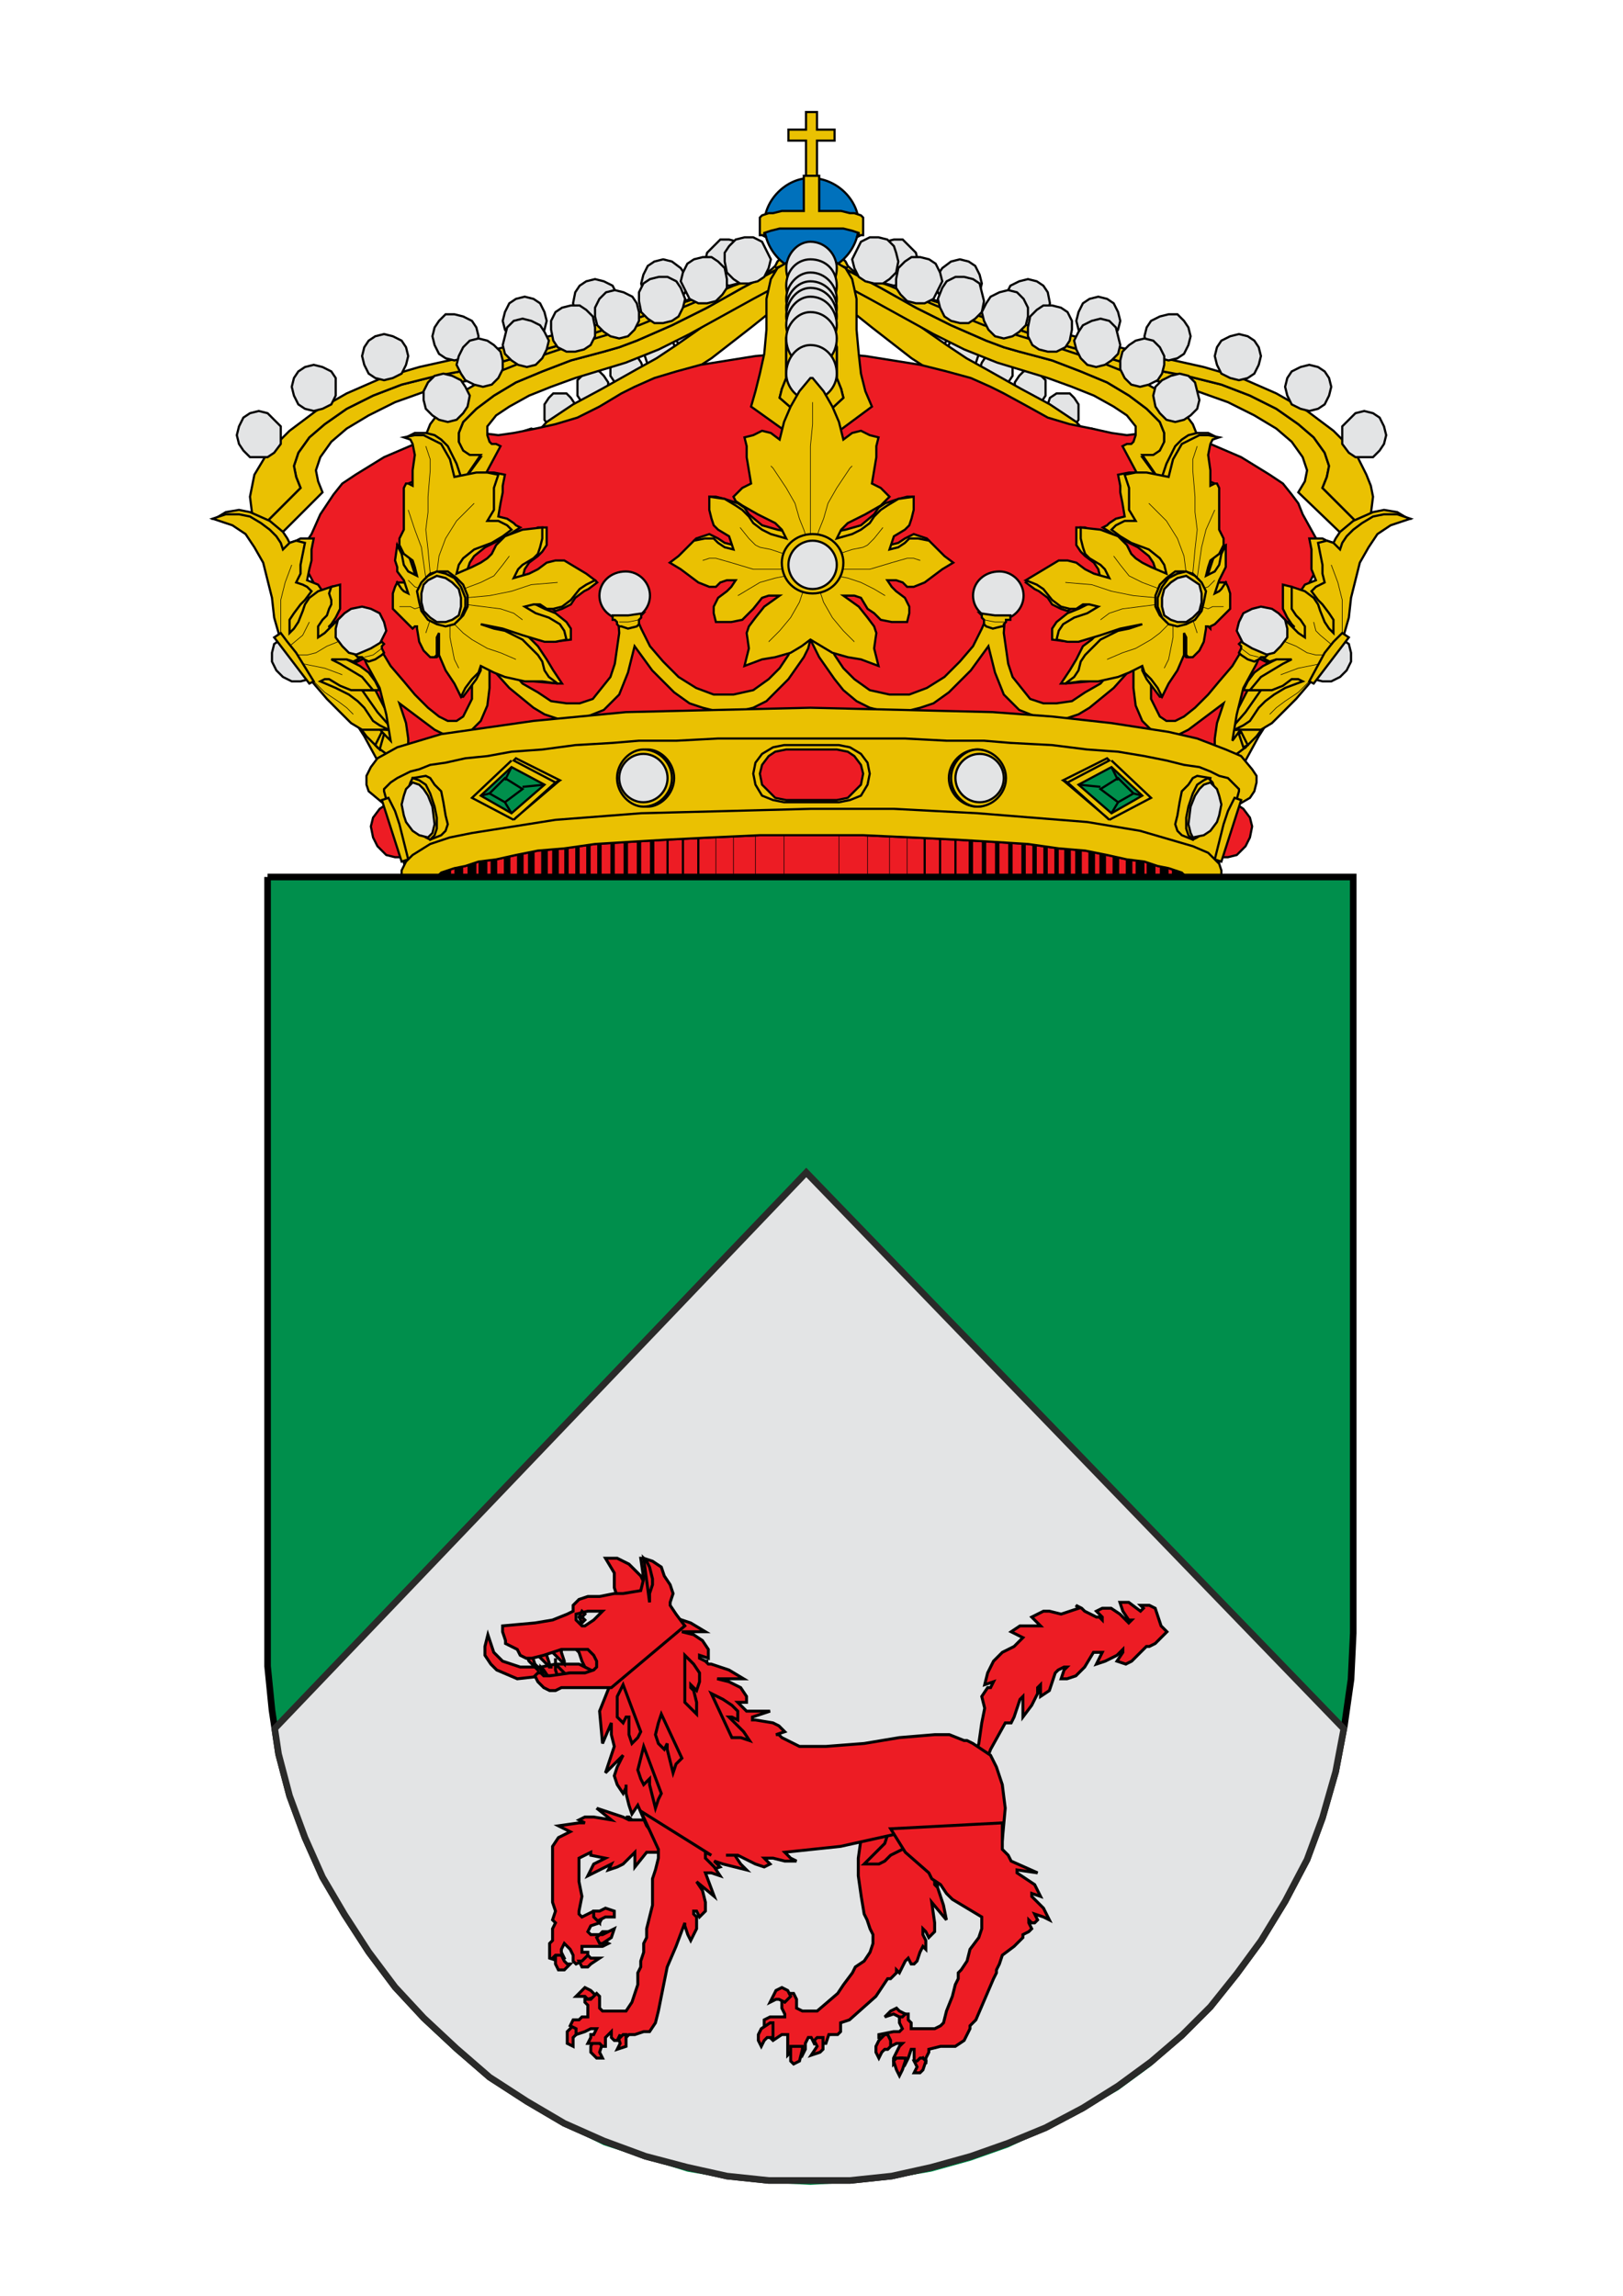 <?xml version="1.0" encoding="UTF-8"?>
<!DOCTYPE svg PUBLIC "-//W3C//DTD SVG 1.1//EN" "http://www.w3.org/Graphics/SVG/1.1/DTD/svg11.dtd">
<!-- Creator: CorelDRAW -->
<svg xmlns="http://www.w3.org/2000/svg" xml:space="preserve" width="210mm" height="297mm" style="shape-rendering:geometricPrecision; text-rendering:geometricPrecision; image-rendering:optimizeQuality; fill-rule:evenodd; clip-rule:evenodd"
viewBox="0 0 210 297"
 xmlns:xlink="http://www.w3.org/1999/xlink">
 <defs>
  <style type="text/css">
   <![CDATA[
    .str2 {stroke:black;stroke-width:0.076}
    .str1 {stroke:black;stroke-width:0.284}
    .str0 {stroke:#010101;stroke-width:0.284}
    .str8 {stroke:black;stroke-width:0.38}
    .str3 {stroke:black;stroke-width:0.569}
    .str7 {stroke:#2A2A29;stroke-width:0.853}
    .str4 {stroke:black;stroke-width:0.853}
    .str5 {stroke:black;stroke-width:1.137}
    .str6 {stroke:black;stroke-width:1.422}
    .fil5 {fill:none}
    .fil4 {fill:#0071BC}
    .fil7 {fill:#008F4C}
    .fil1 {fill:#E3E4E5}
    .fil2 {fill:#EAC102}
    .fil8 {fill:#ED1C24}
    .fil6 {fill:#E3E4E5;fill-rule:nonzero}
    .fil0 {fill:#EAC102;fill-rule:nonzero}
    .fil3 {fill:#ED1C24;fill-rule:nonzero}
   ]]>
  </style>
 </defs>
 <g id="Capa_x0020_1">
  <g id="_188208504">
   <polygon id="_143231736" class="fil0 str0" points="33.199,68.808 34.052,69.661 34.905,70.514 41.73,63.69 41.161,62.268 40.877,60.846 41.446,59.14 42.867,57.149 44.858,55.443 47.702,53.737 51.114,52.031 55.095,50.609 59.36,49.472 63.91,48.619 69.313,47.481 75,45.775 80.972,43.785 86.943,41.794 92.63,39.803 97.749,38.382 100.024,38.097 102.299,37.813 104.005,37.813 105.427,38.097 102.867,34.116 101.73,34.116 100.308,34.685 97.18,36.107 93.768,37.529 90.64,38.382 85.521,40.088 78.981,42.363 72.441,44.638 66.469,46.344 63.626,47.197 61.066,47.766 56.517,48.619 51.967,49.756 48.27,51.178 44.858,52.884 42.014,54.874 40.024,56.581 38.602,58.571 38.318,59.424 38.033,60.277 38.318,61.699 38.886,63.121 33.199,68.808 "/>
   <polygon id="_143232312" class="fil0 str0" points="33.199,68.808 38.886,63.121 38.318,61.699 38.033,60.277 38.318,59.424 38.602,58.571 40.024,56.581 42.014,54.874 44.858,52.884 48.27,51.178 51.967,49.756 56.517,48.619 61.066,47.766 63.626,47.197 66.469,46.344 72.441,44.638 78.981,42.363 85.521,40.088 90.64,38.382 82.678,40.372 74.431,42.647 66.469,44.638 62.773,45.491 59.36,46.344 54.242,47.481 49.408,48.903 44.858,50.894 40.877,53.168 37.465,55.728 34.621,58.571 32.915,61.415 32.63,62.837 32.346,64.258 32.63,66.533 32.915,67.671 33.199,68.808 "/>
   <polygon id="_143227080" class="fil1 str1" points="97.18,33.832 96.896,34.969 96.327,36.107 95.474,36.675 94.337,36.96 93.199,36.675 92.346,36.107 91.493,34.969 91.209,33.832 91.493,32.694 92.346,31.841 93.199,30.988 94.337,30.988 95.474,31.273 96.327,31.841 96.896,32.694 97.18,33.832 "/>
   <polygon id="_143232816" class="fil1 str1" points="88.934,36.675 88.649,37.813 88.081,38.666 86.943,39.519 85.806,39.519 84.668,39.519 83.815,38.666 83.246,37.813 82.962,36.675 83.246,35.538 83.815,34.401 84.668,33.832 85.806,33.548 86.943,33.832 88.081,34.685 88.649,35.538 88.934,36.675 "/>
   <polygon id="_143226072" class="fil1 str1" points="80.119,39.235 79.834,40.372 79.266,41.225 78.128,41.794 76.991,42.078 75.853,41.794 75,41.225 74.431,40.372 74.147,39.235 74.431,37.813 75,36.96 75.853,36.391 76.991,36.107 78.128,36.391 79.266,36.96 79.834,38.097 80.119,39.235 "/>
   <polygon id="_143225736" class="fil1 str1" points="70.735,41.51 70.45,42.647 69.882,43.5 69.028,44.069 67.891,44.353 66.754,44.069 65.901,43.5 65.332,42.647 65.047,41.51 65.332,40.372 65.901,39.235 66.754,38.666 67.891,38.382 69.028,38.666 69.882,39.235 70.45,40.372 70.735,41.51 "/>
   <polygon id="_143225160" class="fil1 str1" points="61.919,43.5 61.635,44.638 61.066,45.775 59.929,46.344 58.792,46.628 57.654,46.344 56.801,45.775 56.232,44.638 55.948,43.5 56.232,42.363 56.801,41.51 57.654,40.657 58.792,40.657 59.929,40.941 61.066,41.51 61.635,42.363 61.919,43.5 "/>
   <polygon id="_143224704" class="fil1 str1" points="52.82,46.059 52.536,47.197 51.967,48.334 50.83,48.903 49.692,49.187 48.555,48.903 47.702,48.334 47.133,47.197 46.849,46.059 47.133,44.922 47.702,44.069 48.555,43.5 49.692,43.216 50.83,43.5 51.967,44.069 52.536,44.922 52.82,46.059 "/>
   <polygon id="_143224128" class="fil1 str1" points="43.436,50.04 43.436,51.178 42.867,52.315 41.73,52.884 40.593,53.168 39.455,52.884 38.602,52.315 38.033,51.178 37.749,50.04 38.033,48.903 38.602,48.05 39.455,47.481 40.593,47.197 41.73,47.481 42.867,48.05 43.436,48.903 43.436,50.04 "/>
   <polygon id="_143223792" class="fil1 str1" points="36.327,56.296 36.327,57.434 35.474,58.571 34.621,59.14 33.484,59.14 32.346,59.14 31.493,58.287 30.924,57.434 30.64,56.296 30.924,55.159 31.493,54.022 32.346,53.453 33.484,53.168 34.621,53.453 35.474,54.306 36.327,55.159 36.327,56.296 "/>
   <polygon id="_143223216" class="fil0 str0" points="176.801,68.808 175.948,69.661 175.095,70.514 167.986,63.69 168.839,62.268 169.123,60.846 168.554,59.14 167.133,57.149 165.142,55.443 162.298,53.737 158.886,52.031 154.905,50.609 150.64,49.472 146.09,48.619 140.687,47.481 135,45.775 129.028,43.785 123.057,41.794 117.37,39.803 112.251,38.382 109.976,38.097 107.701,37.813 105.995,37.813 104.573,38.097 107.133,34.116 108.27,34.116 109.692,34.685 112.82,36.107 116.232,37.529 119.076,38.382 124.479,40.088 131.019,42.363 137.559,44.638 143.531,46.344 146.374,47.197 148.934,47.766 153.483,48.619 158.033,49.756 161.73,51.178 165.142,52.884 167.986,54.874 169.976,56.581 171.398,58.571 171.682,59.424 171.967,60.277 171.682,61.699 171.114,63.121 176.801,68.808 "/>
   <polygon id="_143238456" class="fil0 str0" points="176.801,68.808 171.114,63.121 171.682,61.699 171.967,60.277 171.682,59.424 171.398,58.571 169.976,56.581 167.986,54.874 165.142,52.884 161.73,51.178 158.033,49.756 153.483,48.619 148.934,47.766 146.374,47.197 143.531,46.344 137.559,44.638 131.019,42.363 124.479,40.088 119.076,38.382 127.322,40.372 135.569,42.647 143.531,44.638 147.227,45.491 150.64,46.344 155.758,47.481 160.592,48.903 165.142,50.894 169.123,53.168 172.535,55.728 175.379,58.571 176.801,61.415 177.37,62.837 177.654,64.258 177.37,66.533 177.085,67.671 176.801,68.808 "/>
   <polygon id="_143235360" class="fil1 str1" points="112.82,33.832 113.104,34.969 113.673,36.107 114.526,36.675 115.663,36.96 116.801,36.675 117.654,36.107 118.507,34.969 118.791,33.832 118.507,32.694 117.654,31.841 116.801,30.988 115.663,30.988 114.526,31.273 113.673,31.841 113.104,32.694 112.82,33.832 "/>
   <polygon id="_143238168" class="fil1 str1" points="121.066,36.675 121.351,37.813 121.919,38.666 123.057,39.519 124.194,39.519 125.332,39.519 126.185,38.666 126.754,37.813 127.038,36.675 126.754,35.538 126.185,34.401 125.332,33.832 124.194,33.548 123.057,33.832 121.919,34.685 121.351,35.538 121.066,36.675 "/>
   <polygon id="_143223600" class="fil1 str1" points="129.881,39.235 130.166,40.372 130.735,41.225 131.872,41.794 133.009,42.078 134.147,41.794 135,41.225 135.569,40.372 135.853,39.235 135.569,37.813 135,36.96 134.147,36.391 133.009,36.107 131.872,36.391 130.735,36.96 130.166,38.097 129.881,39.235 "/>
   <polygon id="_143224392" class="fil1 str1" points="139.265,41.51 139.55,42.647 140.118,43.5 140.971,44.069 142.109,44.353 143.246,44.069 144.099,43.5 144.668,42.647 144.952,41.51 144.668,40.372 144.099,39.235 143.246,38.666 142.109,38.382 140.971,38.666 140.118,39.235 139.55,40.372 139.265,41.51 "/>
   <polygon id="_143225544" class="fil1 str1" points="148.081,43.5 148.365,44.638 148.934,45.775 150.071,46.344 151.208,46.628 152.346,46.344 153.199,45.775 153.768,44.638 154.052,43.5 153.768,42.363 153.199,41.51 152.346,40.657 151.208,40.657 150.071,40.941 148.934,41.51 148.365,42.363 148.081,43.5 "/>
   <polygon id="_143226336" class="fil1 str1" points="157.18,46.059 157.464,47.197 158.033,48.334 159.171,48.903 160.308,49.187 161.445,48.903 162.298,48.334 162.867,47.197 163.152,46.059 162.867,44.922 162.298,44.069 161.445,43.5 160.308,43.216 159.171,43.5 158.033,44.069 157.464,44.922 157.18,46.059 "/>
   <polygon id="_143227992" class="fil1 str1" points="166.28,50.04 166.564,51.178 167.133,52.315 168.27,52.884 169.407,53.168 170.545,52.884 171.398,52.315 171.967,51.178 172.251,50.04 171.967,48.903 171.398,48.05 170.545,47.481 169.407,47.197 168.27,47.481 167.133,48.05 166.564,48.903 166.28,50.04 "/>
   <polygon id="_143231304" class="fil1 str1" points="173.673,56.296 173.673,57.434 174.526,58.571 175.379,59.14 176.516,59.14 177.654,59.14 178.507,58.287 179.076,57.434 179.36,56.296 179.076,55.159 178.507,54.022 177.654,53.453 176.516,53.168 175.379,53.453 174.526,54.306 173.673,55.159 173.673,56.296 "/>
   <polygon id="_143230224" class="fil1 str1" points="97.749,34.969 96.896,34.969 96.327,35.538 95.758,36.391 95.474,37.244 95.758,38.382 96.327,39.235 96.896,39.803 97.749,39.803 98.602,39.803 99.171,39.235 99.739,38.382 99.739,37.529 99.739,36.391 99.171,35.538 98.602,34.969 97.749,34.969 "/>
   <polygon id="_143228688" class="fil1 str1" points="93.768,37.813 92.915,38.097 92.346,38.666 91.777,39.235 91.777,40.372 91.777,41.225 92.346,42.078 92.915,42.647 93.768,42.931 94.621,42.647 95.19,42.078 95.758,41.225 95.758,40.372 95.758,39.235 95.19,38.666 94.621,38.097 93.768,37.813 "/>
   <polygon id="_143227296" class="fil1 str1" points="89.502,40.657 88.649,40.941 88.081,41.51 87.512,42.078 87.512,43.216 87.512,44.069 88.081,44.922 88.649,45.491 89.502,45.775 90.356,45.491 90.924,44.922 91.493,44.069 91.493,43.216 91.493,42.078 90.924,41.51 90.356,40.941 89.502,40.657 "/>
   <polygon id="_143227584" class="fil1 str1" points="85.237,42.931 84.668,43.216 83.815,43.785 83.531,44.353 83.246,45.491 83.531,46.344 83.815,47.197 84.384,47.766 85.237,48.05 86.09,47.766 86.943,47.197 87.228,46.344 87.512,45.491 87.228,44.638 86.943,43.785 86.09,43.216 85.237,42.931 "/>
   <polygon id="_143227200" class="fil1 str1" points="80.972,45.206 80.119,45.491 79.55,46.059 78.981,46.628 78.981,47.766 78.981,48.619 79.55,49.472 80.119,50.04 80.972,50.325 81.825,50.04 82.393,49.472 82.962,48.903 83.246,47.766 82.962,46.913 82.393,46.059 81.825,45.491 80.972,45.206 "/>
   <polygon id="_143231232" class="fil1 str1" points="76.706,47.766 75.853,48.05 75.284,48.619 74.716,49.187 74.716,50.325 74.716,51.178 75.284,52.031 75.853,52.6 76.706,52.884 77.559,52.6 78.128,52.031 78.697,51.178 78.697,50.325 78.697,49.472 78.128,48.619 77.559,48.05 76.706,47.766 "/>
   <polygon id="_143226048" class="fil1 str1" points="72.441,50.894 71.588,50.894 71.019,51.462 70.45,52.315 70.45,53.168 70.45,54.306 71.019,55.159 71.588,55.728 72.441,55.728 73.294,55.728 73.863,55.159 74.431,54.306 74.716,53.453 74.431,52.315 73.863,51.462 73.294,50.894 72.441,50.894 "/>
   <polygon id="_143224104" class="fil1 str1" points="68.744,55.443 67.891,55.728 67.322,56.296 66.754,56.865 66.754,58.002 66.754,58.856 67.322,59.709 67.891,60.277 68.744,60.562 69.597,60.277 70.166,59.709 70.735,58.856 70.735,58.002 70.735,56.865 70.166,56.296 69.597,55.728 68.744,55.443 "/>
   <polygon id="_143233776" class="fil2 str1" points="102.867,32.979 101.161,33.263 100.593,33.832 100.308,34.401 96.896,37.529 93.484,40.372 90.356,42.647 87.512,44.638 84.953,46.344 82.393,47.766 77.844,50.325 74.147,52.315 70.735,54.59 68.175,57.434 67.038,59.14 65.901,61.415 66.469,62.837 67.038,64.258 67.038,68.24 67.038,72.505 67.607,75.064 68.175,77.623 70.45,78.192 70.45,73.927 70.45,69.946 71.303,66.533 72.156,65.112 73.294,63.69 74.431,60.277 76.422,57.434 79.55,54.59 82.962,52.315 87.228,49.472 92.062,46.344 97.18,42.363 100.024,40.088 102.867,37.529 102.867,32.979 "/>
   <polygon id="_143222880" class="fil1 str1" points="112.251,34.969 113.104,34.969 113.673,35.538 114.242,36.391 114.526,37.244 114.242,38.382 113.673,39.235 113.104,39.803 112.251,39.803 111.398,39.803 110.829,39.235 110.261,38.382 110.261,37.529 110.261,36.391 110.829,35.538 111.398,34.969 112.251,34.969 "/>
   <polygon id="_143223936" class="fil1 str1" points="116.232,37.813 117.085,38.097 117.654,38.666 118.223,39.235 118.223,40.372 118.223,41.225 117.654,42.078 117.085,42.647 116.232,42.931 115.379,42.647 114.81,42.078 114.242,41.225 114.242,40.372 114.242,39.235 114.81,38.666 115.379,38.097 116.232,37.813 "/>
   <polygon id="_143224848" class="fil1 str1" points="120.498,40.657 121.351,40.941 121.919,41.51 122.488,42.078 122.488,43.216 122.488,44.069 121.919,44.922 121.351,45.491 120.498,45.775 119.644,45.491 119.076,44.922 118.507,44.069 118.223,43.216 118.507,42.078 119.076,41.51 119.644,40.941 120.498,40.657 "/>
   <polygon id="_143225880" class="fil1 str1" points="124.763,42.931 125.332,43.216 126.185,43.785 126.469,44.353 126.754,45.491 126.469,46.344 126.185,47.197 125.616,47.766 124.763,48.05 123.91,47.766 123.057,47.197 122.772,46.344 122.488,45.491 122.772,44.638 123.057,43.785 123.91,43.216 124.763,42.931 "/>
   <polygon id="_143232672" class="fil1 str1" points="129.028,45.206 129.881,45.491 130.45,46.059 131.019,46.628 131.019,47.766 131.019,48.619 130.45,49.472 129.881,50.04 129.028,50.325 128.175,50.04 127.607,49.472 127.038,48.903 126.754,47.766 127.038,46.913 127.607,46.059 128.175,45.491 129.028,45.206 "/>
   <polygon id="_144408848" class="fil1 str1" points="133.294,47.766 134.147,48.05 134.715,48.619 135.284,49.187 135.284,50.325 135.284,51.178 134.715,52.031 134.147,52.6 133.294,52.884 132.441,52.6 131.872,52.031 131.303,51.178 131.303,50.325 131.303,49.472 131.872,48.619 132.441,48.05 133.294,47.766 "/>
   <polygon id="_144401912" class="fil1 str1" points="137.559,50.894 138.412,50.894 138.981,51.462 139.55,52.315 139.55,53.168 139.55,54.306 138.981,55.159 138.412,55.728 137.559,55.728 136.706,55.728 136.137,55.159 135.569,54.306 135.284,53.453 135.569,52.315 135.853,51.462 136.706,50.894 137.559,50.894 "/>
   <polygon id="_144396368" class="fil1 str1" points="141.256,55.443 142.109,55.728 142.678,56.296 143.246,56.865 143.246,58.002 143.246,58.856 142.678,59.709 142.109,60.277 141.256,60.562 140.403,60.277 139.834,59.709 139.265,58.856 139.265,58.002 139.265,56.865 139.834,56.296 140.403,55.728 141.256,55.443 "/>
   <polygon id="_144400520" class="fil2 str1" points="107.133,32.979 108.839,33.263 109.408,33.832 109.692,34.401 113.104,37.529 116.517,40.372 119.644,42.647 122.488,44.638 125.047,46.344 127.607,47.766 132.156,50.325 135.853,52.315 139.265,54.59 141.825,57.434 142.962,59.14 144.099,61.415 143.531,62.837 142.962,64.258 142.962,68.24 142.678,72.505 142.393,75.064 141.825,77.623 139.55,78.192 139.55,73.927 139.55,69.946 138.697,66.533 137.844,65.112 136.706,63.69 135.569,60.277 133.578,57.434 130.45,54.59 127.038,52.315 122.772,49.472 117.938,46.344 112.82,42.363 109.976,40.088 107.133,37.529 107.133,32.979 "/>
   <polygon id="_144407864" class="fil3 str1" points="104.858,45.491 108.27,45.775 111.967,46.059 119.076,47.197 122.488,48.05 125.616,48.903 128.175,50.04 129.881,50.894 133.009,52.6 135.569,54.022 138.412,54.874 141.256,55.443 143.815,56.012 145.806,56.296 148.081,56.012 150.071,56.012 153.199,56.296 156.611,57.434 160.592,59.14 164.289,61.415 165.995,62.552 167.133,63.974 167.986,65.112 168.554,66.533 169.976,69.093 171.398,71.652 153.199,106.059 56.801,106.059 38.602,71.652 40.308,69.093 41.446,66.533 43.152,63.974 44.289,62.552 45.995,61.415 49.692,59.14 53.673,57.434 57.085,56.296 59.929,56.012 62.204,56.012 64.479,56.296 66.469,56.012 69.313,55.443 71.872,54.874 74.716,54.022 77.559,52.6 80.403,50.894 82.109,50.04 84.668,48.903 87.512,48.05 90.64,47.197 97.749,46.059 104.858,45.491 "/>
   <path id="_144400592" class="fil4 str1" d="M111.114 28.998c0,3.412 -2.844,6.256 -6.256,6.256 -3.128,0 -5.971,-2.844 -5.971,-6.256 0,-3.128 2.844,-5.971 5.971,-5.971 3.412,0 6.256,2.844 6.256,5.971z"/>
   <polygon id="_144402080" class="fil2 str1" points="104.289,14.495 104.289,16.77 102.014,16.77 102.014,18.192 104.289,18.192 104.289,23.311 105.711,23.311 105.711,18.192 107.986,18.192 107.986,16.77 105.711,16.77 105.711,14.495 "/>
   <polygon id="_144400496" class="fil2 str1" points="104.005,22.742 104.005,27.292 102.299,27.292 101.161,27.292 100.024,27.576 99.455,27.576 98.602,27.86 98.318,28.145 98.318,28.145 98.318,30.42 98.318,30.42 98.318,30.42 98.602,30.42 99.171,30.704 98.886,30.42 98.886,30.135 99.739,29.851 100.877,29.567 102.583,29.567 104.858,29.567 107.417,29.567 109.123,29.567 110.261,29.851 111.114,30.135 111.114,30.42 110.829,30.704 111.398,30.42 111.682,30.42 111.682,30.42 111.682,30.42 111.682,28.145 111.682,28.145 111.682,28.145 111.398,27.86 110.545,27.576 109.976,27.576 108.839,27.292 107.701,27.292 105.995,27.292 105.995,22.742 104.005,22.742 "/>
   <polygon id="_144407576" class="fil0 str0" points="154.336,60.562 153.768,62.552 153.199,63.405 152.63,64.258 151.777,64.827 151.208,65.112 150.355,65.396 149.502,65.68 145.237,57.718 145.806,57.434 146.374,57.434 146.659,57.149 146.943,56.296 146.943,55.159 145.806,53.737 144.099,52.6 141.54,51.178 138.697,50.04 135.569,48.903 129.028,46.913 124.763,45.206 120.782,43.216 112.536,38.666 108.839,36.675 105.427,35.254 102.583,34.401 101.446,34.401 100.308,34.685 102.014,34.116 104.005,33.832 106.564,34.116 109.408,34.969 109.692,34.969 113.957,37.244 118.507,39.803 123.057,42.078 127.607,44.069 129.881,44.922 131.872,45.491 136.137,46.628 139.834,48.05 143.246,49.472 146.09,51.178 148.365,52.884 150.071,54.59 150.64,56.012 150.64,56.865 150.64,57.434 150.071,58.287 150.071,58.856 149.502,59.14 148.934,59.14 147.796,59.14 150.924,63.405 152.63,62.552 154.052,61.13 154.336,60.562 "/>
   <polygon id="_144402920" class="fil0 str0" points="154.336,60.562 154.052,61.13 152.63,62.552 150.924,63.405 147.796,58.856 149.218,58.856 150.071,58.287 150.64,57.149 150.64,56.012 150.071,54.59 148.365,52.884 146.09,51.178 143.246,49.472 139.834,48.05 136.137,46.628 131.872,45.491 129.881,44.922 127.607,44.069 123.057,42.078 118.507,39.803 113.957,37.244 109.692,34.969 109.408,34.969 115.095,36.96 121.066,39.519 127.322,42.078 133.009,43.785 137.559,45.206 141.825,46.628 146.09,48.334 149.502,50.325 152.63,52.6 153.483,53.737 154.336,54.874 154.905,56.296 155.189,57.718 154.905,59.14 154.336,60.562 154.336,60.562 "/>
   <polygon id="_144404264" class="fil1 str1" points="110.261,33.548 110.545,34.685 111.114,35.822 111.967,36.391 113.104,36.675 114.242,36.675 115.095,36.107 115.948,35.254 116.232,33.832 115.948,32.694 115.663,31.841 114.81,30.988 113.673,30.704 112.536,30.704 111.398,31.273 110.829,32.41 110.261,33.548 "/>
   <polygon id="_144407480" class="fil1 str1" points="138.981,44.069 139.265,45.206 139.834,46.344 140.687,47.197 141.825,47.481 142.962,47.197 143.815,46.628 144.668,45.775 144.952,44.638 144.668,43.5 144.384,42.363 143.531,41.51 142.393,41.225 141.256,41.51 140.118,42.078 139.55,42.931 138.981,44.069 "/>
   <polygon id="_144399080" class="fil1 str1" points="144.952,46.628 144.952,47.766 145.521,48.903 146.374,49.756 147.512,50.04 148.649,49.756 149.787,49.187 150.355,48.334 150.64,47.197 150.64,46.059 150.071,44.922 149.218,44.069 148.081,43.785 146.943,44.069 146.09,44.638 145.237,45.491 144.952,46.628 "/>
   <polygon id="_144396968" class="fil1 str1" points="149.218,51.178 149.502,52.6 150.071,53.453 150.924,54.306 152.062,54.59 153.199,54.306 154.052,53.737 154.905,52.884 155.189,51.747 154.905,50.609 154.621,49.472 153.768,48.619 152.63,48.334 151.493,48.619 150.355,49.187 149.502,50.04 149.218,51.178 "/>
   <polygon id="_144406112" class="fil1 str1" points="115.948,36.107 115.948,37.244 116.517,38.097 117.37,38.95 118.507,39.235 119.644,39.235 120.782,38.666 121.351,37.529 121.919,36.391 121.635,35.254 121.066,34.116 120.213,33.548 119.076,33.263 117.938,33.263 117.085,33.832 116.232,34.685 115.948,36.107 "/>
   <polygon id="_144397448" class="fil1 str1" points="121.351,38.666 121.635,39.803 122.204,40.941 123.057,41.51 124.194,41.794 125.332,41.794 126.185,41.225 127.038,40.372 127.322,38.95 127.038,37.813 126.754,36.675 125.9,36.107 124.763,35.822 123.626,35.822 122.488,36.391 121.919,37.244 121.351,38.666 "/>
   <polygon id="_144397808" class="fil1 str1" points="127.038,40.372 127.322,41.51 127.891,42.647 128.744,43.5 129.881,43.785 131.019,43.5 131.872,42.931 132.725,42.078 133.009,40.941 133.009,39.803 132.441,38.666 131.588,37.813 130.45,37.529 129.313,37.813 128.175,38.382 127.607,39.235 127.038,40.372 "/>
   <polygon id="_144397016" class="fil1 str1" points="133.009,42.363 133.009,43.5 133.578,44.638 134.431,45.206 135.569,45.491 136.706,45.491 137.844,44.922 138.412,44.069 138.697,42.647 138.697,41.51 138.128,40.372 137.275,39.803 136.137,39.519 135,39.519 134.147,40.088 133.294,40.941 133.009,42.363 "/>
   <polygon id="_144397208" class="fil0 str0" points="55.664,60.562 56.232,62.552 56.801,63.405 57.37,64.258 58.223,64.827 58.792,65.112 59.645,65.396 60.498,65.68 64.763,57.718 64.194,57.434 63.626,57.434 63.341,57.149 63.057,56.296 63.057,55.159 64.194,53.737 65.901,52.6 68.46,51.178 71.303,50.04 74.431,48.903 80.972,46.913 85.237,45.206 89.218,43.216 97.465,38.666 101.161,36.675 104.573,35.254 107.417,34.401 108.554,34.401 109.692,34.685 107.986,34.116 105.995,33.832 103.436,34.116 100.593,34.969 100.308,34.969 96.043,37.244 91.493,39.803 86.943,42.078 82.393,44.069 80.119,44.922 78.128,45.491 73.863,46.628 70.166,48.05 66.754,49.472 63.91,51.178 61.635,52.884 59.929,54.59 59.36,56.012 59.36,57.434 59.929,58.287 59.929,58.856 60.498,59.14 61.066,59.14 62.204,59.14 59.076,63.405 57.085,62.552 55.948,61.13 55.664,60.562 "/>
   <polygon id="_144408032" class="fil0 str0" points="55.664,60.562 55.948,61.13 57.085,62.552 59.076,63.405 62.204,58.856 60.782,58.856 59.929,58.287 59.36,57.149 59.36,56.012 59.929,54.59 61.635,52.884 63.91,51.178 66.754,49.472 70.166,48.05 73.863,46.628 78.128,45.491 80.119,44.922 82.393,44.069 86.943,42.078 91.493,39.803 96.043,37.244 100.308,34.969 100.593,34.969 94.905,36.96 88.934,39.519 82.678,42.078 76.991,43.785 72.441,45.206 68.175,46.628 63.91,48.334 60.498,50.325 57.37,52.6 56.517,53.737 55.664,54.874 55.095,56.296 54.81,57.718 55.095,59.14 55.664,60.562 55.664,60.562 "/>
   <polygon id="_144399896" class="fil1 str1" points="99.739,33.548 99.455,34.685 98.886,35.822 98.033,36.391 96.896,36.675 95.758,36.675 94.905,36.107 94.052,35.254 93.768,33.832 93.768,32.694 94.337,31.841 95.19,30.988 96.327,30.704 97.465,30.704 98.602,31.273 99.171,32.41 99.739,33.548 "/>
   <polygon id="_144395936" class="fil1 str1" points="71.019,44.069 70.735,45.206 70.166,46.344 69.313,47.197 68.175,47.481 67.038,47.197 66.185,46.628 65.332,45.775 65.047,44.638 65.332,43.5 65.616,42.363 66.469,41.51 67.607,41.225 68.744,41.51 69.882,42.078 70.45,42.931 71.019,44.069 "/>
   <polygon id="_144398360" class="fil1 str1" points="65.047,46.628 65.047,47.766 64.479,48.903 63.626,49.756 62.488,50.04 61.351,49.756 60.213,49.187 59.645,48.334 59.076,47.197 59.36,46.059 59.929,44.922 60.782,44.069 61.919,43.785 63.057,44.069 63.91,44.638 64.763,45.491 65.047,46.628 "/>
   <polygon id="_144408872" class="fil1 str1" points="60.782,51.178 60.498,52.6 59.929,53.453 59.076,54.306 57.938,54.59 56.801,54.306 55.948,53.737 55.095,52.884 54.81,51.747 54.81,50.609 55.379,49.472 56.232,48.619 57.37,48.334 58.507,48.619 59.645,49.187 60.213,50.04 60.782,51.178 "/>
   <polygon id="_144397664" class="fil1 str1" points="94.052,36.107 94.052,37.244 93.484,38.097 92.63,38.95 91.493,39.235 90.356,39.235 89.218,38.666 88.649,37.529 88.081,36.391 88.365,35.254 88.934,34.116 89.787,33.548 90.924,33.263 92.062,33.263 92.915,33.832 93.768,34.685 94.052,36.107 "/>
   <polygon id="_144398576" class="fil1 str1" points="88.649,38.666 88.365,39.803 87.796,40.941 86.943,41.51 85.806,41.794 84.668,41.794 83.815,41.225 82.962,40.372 82.678,38.95 82.678,37.813 83.246,36.675 84.1,36.107 85.237,35.822 86.374,35.822 87.512,36.391 88.081,37.244 88.649,38.666 "/>
   <polygon id="_144401720" class="fil1 str1" points="82.678,40.372 82.678,41.51 82.109,42.647 81.256,43.5 80.119,43.785 78.981,43.5 78.128,42.931 77.275,42.078 76.991,40.941 76.991,39.803 77.559,38.666 78.412,37.813 79.55,37.529 80.687,37.813 81.825,38.382 82.393,39.235 82.678,40.372 "/>
   <polygon id="_144397688" class="fil1 str1" points="76.991,42.363 76.991,43.5 76.422,44.638 75.569,45.206 74.431,45.491 73.294,45.491 72.156,44.922 71.588,44.069 71.303,42.647 71.303,41.51 71.872,40.372 72.725,39.803 73.863,39.519 75,39.519 75.853,40.088 76.706,40.941 76.991,42.363 "/>
   <polygon id="_144405968" class="fil0 str1" points="102.014,33.832 100.593,34.685 99.739,36.107 99.171,38.666 99.171,41.51 99.171,42.078 99.171,42.647 98.886,45.775 98.318,48.334 97.749,50.609 97.18,52.6 105.142,58.287 112.82,52.6 111.967,50.609 111.398,48.334 111.114,45.775 110.829,42.647 110.829,42.078 110.829,41.51 110.829,38.666 110.261,36.107 109.408,34.685 107.986,33.832 107.986,35.822 107.986,36.391 107.986,36.675 107.986,37.813 107.986,39.235 107.986,40.657 107.986,42.363 107.986,43.785 108.27,44.922 108.27,45.206 108.27,48.903 108.839,50.325 109.123,51.462 105.142,55.159 100.877,51.462 101.161,50.325 101.73,48.903 101.73,45.206 101.73,44.922 101.73,43.785 102.014,42.363 102.014,40.657 102.014,39.235 102.014,37.813 102.014,36.675 102.014,36.391 102.014,35.822 102.014,33.832 "/>
   <polygon id="_144401624" class="fil0 str1" points="102.014,33.832 102.014,35.822 102.014,36.391 102.014,36.675 102.014,37.813 102.014,39.235 102.014,40.657 102.014,42.363 101.73,43.785 101.73,44.922 101.73,45.206 101.73,48.903 101.161,50.325 100.877,51.462 105.142,55.159 109.123,51.462 108.839,50.325 108.27,48.903 108.27,45.206 108.27,44.922 107.986,43.785 107.986,42.363 107.986,40.657 107.986,39.235 107.986,37.813 107.986,36.675 107.986,36.391 107.986,35.822 107.986,33.832 106.564,33.263 105.142,32.979 105.142,32.979 103.436,33.263 102.014,33.832 "/>
   <path id="_144404216" class="fil1 str1" d="M108.27 34.685c0,1.99 -1.422,3.697 -3.412,3.697 -1.706,0 -3.128,-1.706 -3.128,-3.697 0,-1.706 1.422,-3.412 3.128,-3.412 1.99,0 3.412,1.706 3.412,3.412z"/>
   <path id="_144403760" class="fil1 str1" d="M108.27 36.96c0,1.99 -1.422,3.412 -3.412,3.412 -1.706,0 -3.128,-1.422 -3.128,-3.412 0,-1.99 1.422,-3.412 3.128,-3.412 1.99,0 3.412,1.422 3.412,3.412z"/>
   <path id="_144401792" class="fil1 str1" d="M108.27 38.666c0,1.991 -1.422,3.697 -3.412,3.697 -1.706,0 -3.128,-1.706 -3.128,-3.697 0,-1.706 1.422,-3.412 3.128,-3.412 1.99,0 3.412,1.706 3.412,3.412z"/>
   <path id="_144402320" class="fil1 str1" d="M108.27 39.803c0,1.99 -1.422,3.697 -3.412,3.697 -1.706,0 -3.128,-1.706 -3.128,-3.697 0,-1.706 1.422,-3.412 3.128,-3.412 1.99,0 3.412,1.706 3.412,3.412z"/>
   <path id="_144406136" class="fil1 str1" d="M108.27 40.941c0,1.706 -1.422,3.412 -3.412,3.412 -1.706,0 -3.128,-1.706 -3.128,-3.412 0,-1.99 1.422,-3.697 3.128,-3.697 1.99,0 3.412,1.706 3.412,3.697z"/>
   <path id="_144406448" class="fil1 str1" d="M108.27 42.078c0,1.706 -1.422,3.412 -3.412,3.412 -1.706,0 -3.128,-1.706 -3.128,-3.412 0,-1.991 1.422,-3.697 3.128,-3.697 1.99,0 3.412,1.706 3.412,3.697z"/>
   <path id="_144397472" class="fil1 str1" d="M108.27 43.785c0,1.99 -1.422,3.697 -3.412,3.697 -1.706,0 -3.128,-1.706 -3.128,-3.697 0,-1.706 1.422,-3.412 3.128,-3.412 1.99,0 3.412,1.706 3.412,3.412z"/>
   <path id="_144405320" class="fil1 str1" d="M108.27 48.334c0,1.706 -1.422,3.412 -3.412,3.412 -1.706,0 -3.128,-1.706 -3.128,-3.412 0,-1.99 1.422,-3.697 3.128,-3.697 1.99,0 3.412,1.706 3.412,3.697z"/>
   <polygon id="_144404744" class="fil2 str1" points="45.142,92.126 47.133,95.254 48.839,98.382 49.976,99.519 50.83,100.372 51.683,100.941 52.536,100.941 52.82,100.656 52.82,99.803 52.82,98.382 52.251,96.391 48.27,88.713 47.702,88.145 46.849,88.429 46.28,88.713 45.995,89.282 45.142,92.126 "/>
   <polygon id="_144400808" class="fil2 str1" points="48.839,96.675 49.408,94.685 48.27,92.979 46.564,90.704 44.858,88.145 43.152,85.017 42.583,84.732 41.73,84.732 41.161,85.017 41.161,85.585 43.721,89.851 45.711,92.979 47.417,95.254 48.839,96.675 "/>
   <polygon id="_144395576" class="fil2 str1" points="164.858,92.126 162.867,95.254 161.161,98.382 160.024,99.519 159.171,100.372 158.317,100.941 157.464,100.941 157.18,100.656 157.18,99.803 157.18,98.382 157.749,96.391 161.73,88.713 162.298,88.145 163.152,88.429 163.72,88.713 164.005,89.282 164.858,92.126 "/>
   <polygon id="_144398096" class="fil2 str1" points="160.308,94.685 161.161,96.675 162.583,95.254 164.289,92.979 166.28,89.851 168.839,85.585 168.839,85.017 168.27,84.732 167.417,84.732 166.848,85.017 165.142,88.145 163.152,90.704 161.73,92.979 160.308,94.685 "/>
   <polygon id="_144398264" class="fil2 str1" points="27.796,67.102 29.218,66.249 30.924,65.965 32.346,66.249 34.905,67.386 36.611,68.808 37.18,69.661 37.465,70.23 38.318,69.946 38.886,69.661 40.593,69.661 40.308,71.083 40.308,72.505 40.024,73.642 39.739,75.064 41.161,75.633 41.73,76.486 42.867,75.917 44.005,75.633 44.005,77.339 44.005,78.761 43.721,79.329 43.436,79.898 42.867,80.751 42.583,81.036 42.867,81.889 44.858,79.614 47.133,79.614 47.702,79.898 48.27,80.467 48.839,81.036 49.692,81.036 48.555,83.026 47.417,85.017 46.28,85.585 44.858,85.301 46.564,86.154 47.702,87.007 48.555,88.145 49.123,89.282 47.702,89.282 46.849,89.282 48.839,92.126 50.83,94.4 49.976,94.4 45.142,92.41 40.877,88.429 36.043,81.604 35.758,70.799 34.337,69.661 32.915,68.524 32.346,67.955 31.209,67.386 29.787,67.102 27.796,67.102 "/>
   <polygon id="_144404648" class="fil2 str1" points="27.512,67.102 30.071,67.955 31.777,69.093 32.915,70.799 34.052,72.789 35.19,77.339 35.474,79.898 36.043,81.889 40.593,88.429 42.299,90.419 44.005,92.126 45.427,93.547 46.849,94.4 47.986,94.4 48.555,94.4 49.123,94.4 50.261,94.4 49.123,93.832 48.27,93.263 47.133,91.557 46.28,90.704 45.142,89.851 43.436,88.998 41.446,88.145 42.014,87.86 42.583,87.86 44.005,88.713 45.427,89.282 46.564,89.282 48.27,89.282 46.849,87.576 45.427,86.723 44.005,85.87 42.867,85.301 44.005,85.301 44.858,85.301 45.711,85.585 46.28,85.301 47.133,84.732 47.702,83.595 47.986,82.457 48.839,81.32 47.702,80.751 46.564,80.183 45.427,79.614 44.005,79.898 43.436,80.467 42.867,81.036 42.014,81.889 41.161,82.457 41.161,81.036 41.73,80.183 42.299,79.614 42.583,78.761 42.867,78.192 42.867,77.623 42.583,76.77 42.867,75.917 41.161,76.486 40.024,77.339 39.455,78.192 39.171,79.045 38.602,80.467 38.033,81.32 37.465,81.889 37.465,80.751 37.465,80.183 38.033,79.329 38.886,78.192 39.455,77.623 40.308,76.486 39.739,75.917 39.171,75.633 38.318,75.349 38.886,74.211 38.886,73.074 39.171,71.652 39.455,70.23 38.318,69.946 37.465,70.23 36.611,71.083 36.327,70.23 35.758,69.377 34.905,68.524 33.768,67.671 32.346,66.818 30.924,66.533 29.218,66.533 27.512,67.102 "/>
   <polyline id="_144400136" class="fil5 str2" points="37.749,73.074 36.896,75.349 36.327,77.623 36.327,79.898 36.327,82.173 "/>
   <polyline id="_144400424" class="fil5 str2" points="40.024,80.467 39.171,82.173 37.465,83.595 "/>
   <polyline id="_144404816" class="fil5 str2" points="45.142,82.742 43.721,83.026 42.299,83.595 40.877,84.448 39.739,84.732 38.602,84.732 "/>
   <polyline id="_144397400" class="fil5 str2" points="39.171,85.87 42.014,86.439 44.289,87.292 "/>
   <polyline id="_144399800" class="fil5 str2" points="40.308,87.86 42.014,89.566 43.721,90.704 44.858,91.557 45.711,92.41 "/>
   <polygon id="_144401552" class="fil6 str1" points="40.024,87.86 40.024,87.86 38.886,88.145 37.749,88.145 36.611,87.576 35.758,86.723 35.19,85.585 35.19,84.448 35.474,83.311 36.327,82.742 36.327,82.457 40.024,87.86 "/>
   <polygon id="_144404480" class="fil0 str1" points="36.327,81.889 35.474,82.457 40.024,88.429 40.593,88.145 38.318,84.448 37.18,83.026 36.327,81.889 "/>
   <polygon id="_144397304" class="fil2 str1" points="182.204,67.102 180.782,66.249 179.076,65.965 177.654,66.249 175.095,67.386 173.389,68.808 172.82,69.661 172.535,70.23 171.682,69.946 171.114,69.661 169.407,69.661 169.692,71.083 169.692,72.505 169.692,73.642 170.261,75.064 168.839,75.633 168.27,76.486 167.133,75.917 165.995,75.633 165.995,77.339 165.995,78.761 166.28,79.329 166.564,79.898 167.133,80.751 167.417,81.036 167.133,81.889 165.142,79.614 162.867,79.614 162.298,79.898 161.73,80.467 161.161,81.036 160.308,81.036 161.445,83.026 162.583,85.017 163.72,85.585 165.142,85.301 163.436,86.154 162.298,87.007 161.445,88.145 160.877,89.282 162.298,89.282 163.152,89.282 161.161,92.126 159.171,94.4 160.024,94.4 164.858,92.41 169.123,88.429 173.957,81.604 174.242,70.799 175.663,69.661 177.085,68.524 177.654,67.955 178.791,67.386 180.213,67.102 182.204,67.102 "/>
   <polygon id="_144398864" class="fil2 str1" points="182.488,67.102 179.929,67.955 178.223,69.093 177.085,70.799 175.948,72.789 174.81,77.339 174.526,79.898 173.957,81.889 169.407,88.429 167.701,90.419 165.995,92.126 164.573,93.547 163.152,94.4 162.014,94.4 161.445,94.4 160.877,94.4 159.739,94.4 160.877,93.832 161.73,93.263 162.867,91.557 163.72,90.704 164.858,89.851 166.28,88.998 168.554,88.145 167.986,87.86 167.133,87.86 165.995,88.713 164.573,89.282 163.436,89.282 161.73,89.282 163.152,87.576 164.573,86.723 165.995,85.87 167.133,85.301 165.995,85.301 165.142,85.301 164.289,85.585 163.72,85.301 162.867,84.732 162.298,83.595 162.014,82.457 161.161,81.32 162.298,80.751 163.436,80.183 164.573,79.614 165.995,79.898 166.564,80.467 167.133,81.036 167.986,81.889 168.839,82.457 168.839,81.036 168.27,80.183 167.701,79.614 167.133,78.761 167.133,78.192 167.133,77.623 167.133,76.77 167.133,75.917 168.839,76.486 169.976,77.339 170.545,78.192 170.829,79.045 171.398,80.467 171.967,81.32 172.535,81.889 172.535,80.751 172.535,80.183 171.967,79.329 171.114,78.192 170.545,77.623 169.692,76.486 170.261,75.917 170.829,75.633 171.398,75.349 171.114,74.211 171.114,73.074 170.829,71.652 170.545,70.23 171.682,69.946 172.535,70.23 173.389,71.083 173.673,70.23 174.242,69.377 175.095,68.524 176.232,67.671 177.654,66.818 179.076,66.533 180.782,66.533 182.488,67.102 "/>
   <polyline id="_144407648" class="fil5 str2" points="172.251,73.074 173.104,75.349 173.673,77.623 173.673,79.898 173.673,82.173 "/>
   <polyline id="_144406568" class="fil5 str2" points="169.976,80.467 170.261,81.604 170.829,82.173 172.535,83.595 "/>
   <polyline id="_144403400" class="fil5 str2" points="164.858,82.742 166.28,83.026 167.701,83.595 169.123,84.448 170.261,84.732 171.398,84.732 "/>
   <polyline id="_144403544" class="fil5 str2" points="170.829,85.87 167.986,86.439 165.711,87.292 "/>
   <polyline id="_144402248" class="fil5 str2" points="169.692,87.86 167.986,89.566 166.28,90.704 165.142,91.557 164.289,92.41 "/>
   <polygon id="_144407096" class="fil6 str1" points="169.976,87.86 169.976,87.86 171.114,88.145 172.251,88.145 173.389,87.576 174.242,86.723 174.81,85.585 174.81,84.448 174.526,83.311 173.673,82.742 173.673,82.457 169.976,87.86 "/>
   <polygon id="_144407720" class="fil0 str1" points="173.673,81.889 174.526,82.457 169.976,88.429 169.407,88.145 171.398,84.448 172.535,83.026 173.673,81.889 "/>
   <polygon id="_144396320" class="fil2 str1" points="104.858,76.201 104.573,76.486 104.289,76.77 103.72,80.751 102.867,82.742 102.014,84.732 100.877,86.439 99.455,87.86 97.465,89.282 94.905,89.851 92.346,89.851 90.071,88.998 87.796,87.576 85.806,85.585 84.1,83.595 82.962,81.32 82.109,79.329 81.825,77.623 81.54,77.055 80.687,76.77 80.119,77.055 79.834,77.623 80.119,81.889 79.55,85.87 78.981,87.576 77.844,88.998 76.706,90.419 75,90.988 73.294,90.988 71.303,90.704 69.597,89.566 67.607,88.429 65.901,86.439 64.194,84.448 61.351,79.329 60.782,78.761 59.929,78.761 59.36,79.045 59.36,79.614 60.213,82.173 60.782,84.732 61.066,86.723 61.066,88.713 61.066,90.419 60.498,91.557 59.929,92.694 59.076,93.263 57.938,93.263 56.801,92.694 55.379,91.557 53.673,89.851 52.251,88.145 50.545,86.154 47.986,81.889 47.417,81.604 46.564,81.604 45.995,81.889 45.995,82.457 47.417,85.87 49.123,88.998 49.976,92.41 50.545,95.822 49.408,94.685 48.839,96.675 49.976,97.528 50.83,98.097 51.683,98.097 52.251,97.813 52.82,96.96 52.82,95.538 52.536,93.547 51.683,90.988 53.958,92.694 56.232,94.4 57.37,94.969 58.792,95.254 59.645,95.254 60.782,94.685 62.204,93.263 63.057,91.272 63.341,88.998 63.341,86.154 65.901,88.998 69.028,91.557 70.45,92.41 72.156,92.979 73.863,93.263 75.284,92.979 78.128,91.841 80.119,89.851 81.256,87.007 82.109,83.595 84.384,86.723 87.228,89.566 89.218,90.988 90.924,91.557 93.199,92.126 95.19,92.126 97.465,91.557 99.171,90.704 100.593,89.282 102.014,87.86 104.005,85.017 104.573,83.879 104.858,82.742 105.427,83.879 105.995,85.017 107.986,87.86 109.123,89.282 110.829,90.704 112.536,91.557 114.81,92.126 116.801,92.126 119.076,91.557 120.782,90.988 122.772,89.566 125.616,86.723 127.891,83.595 128.744,87.007 129.881,89.851 131.872,91.841 134.715,92.979 136.137,93.263 137.844,92.979 139.55,92.41 140.971,91.557 144.099,88.998 146.659,86.154 146.659,88.998 146.943,91.272 147.796,93.263 149.218,94.685 150.355,95.254 151.208,95.254 152.63,94.969 153.768,94.4 156.043,92.694 158.317,90.988 157.464,93.547 157.18,95.538 157.18,96.96 157.749,97.813 158.317,98.097 159.171,98.097 160.024,97.528 161.161,96.675 160.308,94.685 159.455,95.822 160.024,92.41 160.877,88.998 162.583,85.87 164.005,82.457 164.005,81.889 163.436,81.604 162.583,81.604 162.014,81.889 159.455,86.154 157.749,88.145 156.327,89.851 154.621,91.557 153.199,92.694 152.062,93.263 150.924,93.263 150.071,92.694 149.502,91.557 148.934,90.419 148.934,88.713 148.934,86.723 149.218,84.732 149.787,82.173 150.64,79.614 150.64,79.045 150.071,78.761 149.218,78.761 148.649,79.329 145.806,84.448 144.099,86.439 142.393,88.429 140.403,89.566 138.697,90.704 136.706,90.988 135,90.988 133.294,90.419 132.156,88.998 131.019,87.576 130.45,85.87 129.881,81.889 130.166,77.623 129.881,77.055 129.313,76.77 128.744,77.055 128.175,77.623 127.891,79.329 127.038,81.32 125.9,83.595 124.194,85.585 122.204,87.576 119.929,88.998 117.654,89.851 115.095,89.851 112.536,89.282 110.545,87.86 109.123,86.439 107.986,84.732 107.133,82.742 106.28,80.751 105.711,76.77 105.427,76.486 104.858,76.201 "/>
   <path id="_144403688" class="fil1 str1" d="M132.441 77.055c0,1.706 -1.422,3.128 -3.128,3.128 -1.99,0 -3.412,-1.422 -3.412,-3.128 0,-1.706 1.422,-3.128 3.412,-3.128 1.706,0 3.128,1.422 3.128,3.128z"/>
   <polygon id="_144406640" class="fil2 str1" points="126.754,79.329 128.744,79.614 130.735,79.614 130.735,80.183 130.166,80.183 130.166,80.467 129.881,80.751 129.881,81.036 129.597,81.036 128.46,81.32 127.607,81.036 127.322,80.751 127.322,80.467 127.322,80.183 127.038,79.898 127.038,79.614 126.754,79.329 "/>
   <path id="_144397544" class="fil1 str1" d="M84.1 77.055c0,1.706 -1.422,3.128 -3.128,3.128 -1.99,0 -3.412,-1.422 -3.412,-3.128 0,-1.706 1.422,-3.128 3.412,-3.128 1.706,0 3.128,1.422 3.128,3.128z"/>
   <polygon id="_144402512" class="fil2 str1" points="83.246,79.329 81.256,79.614 79.266,79.614 79.266,80.183 79.55,80.183 79.834,80.467 79.834,80.751 80.119,81.036 80.403,81.036 81.256,81.32 82.393,81.036 82.678,80.751 82.678,80.467 82.678,80.183 82.962,79.898 82.962,79.614 83.246,79.329 "/>
   <polygon id="_144397496" class="fil1 str1" points="43.436,82.457 44.289,83.595 45.142,84.448 46.28,84.732 47.702,84.448 48.839,83.879 49.408,82.742 49.976,81.604 49.692,80.467 49.123,79.329 47.986,78.761 46.849,78.476 45.427,78.761 44.574,79.329 43.721,80.183 43.436,81.32 43.436,82.457 "/>
   <polygon id="_144406904" class="fil2 str1" points="49.408,83.026 47.986,83.879 45.995,84.732 46.28,85.017 46.564,85.017 46.849,85.017 47.133,85.301 47.702,85.585 48.555,85.301 49.408,84.732 49.692,84.448 49.692,84.448 49.408,83.879 49.408,83.595 49.692,83.311 49.408,83.026 "/>
   <polygon id="_144406016" class="fil1 str1" points="166.564,82.457 165.711,83.595 164.858,84.448 163.72,84.732 162.298,84.448 161.161,83.879 160.592,82.742 160.024,81.604 160.308,80.467 160.877,79.329 162.014,78.761 163.152,78.476 164.573,78.761 165.426,79.329 166.28,80.183 166.564,81.32 166.564,82.457 "/>
   <polygon id="_144405008" class="fil2 str1" points="160.592,83.026 162.014,83.879 164.005,84.732 163.72,85.017 163.436,85.017 163.152,85.017 162.867,85.301 162.298,85.585 161.445,85.301 160.592,84.732 160.308,84.448 160.308,84.448 160.592,83.879 160.592,83.595 160.308,83.311 160.592,83.026 "/>
   <polygon id="_144398048" class="fil2 str1" points="92.062,64.258 92.062,64.258 92.63,64.258 93.768,64.543 95.474,65.112 96.327,65.68 96.896,66.533 98.602,67.955 100.593,68.524 102.014,68.808 102.583,68.808 102.867,68.808 100.877,74.495 89.787,70.23 89.787,69.946 90.071,69.661 90.924,69.377 91.777,69.093 92.915,69.661 93.768,70.23 94.905,70.514 96.327,70.23 92.062,64.258 "/>
   <polygon id="_144397952" class="fil2 str1" points="117.938,64.258 117.938,64.258 117.37,64.258 116.232,64.543 114.526,65.112 113.673,65.68 113.104,66.533 111.398,67.955 109.408,68.524 107.986,68.808 107.417,68.808 107.133,68.808 109.123,74.495 120.213,70.23 120.213,69.946 119.929,69.661 119.076,69.377 118.223,69.093 117.085,69.661 116.232,70.23 115.095,70.514 113.673,70.23 117.938,64.258 "/>
   <polygon id="_144406952" class="fil2 str1" points="104.858,48.903 103.436,50.609 102.299,52.6 101.446,54.59 100.877,56.865 99.739,56.012 98.602,55.728 97.465,56.296 96.327,56.581 96.611,57.718 96.611,59.14 96.896,60.846 97.18,62.552 96.611,62.837 96.043,63.121 94.905,64.258 95.19,64.827 96.043,65.396 98.033,66.533 100.308,67.671 101.161,68.524 101.73,69.661 99.739,69.093 98.602,68.524 97.465,67.671 96.896,66.818 96.043,65.965 95.19,65.396 93.768,64.543 91.777,64.258 91.777,65.965 92.062,67.102 92.346,67.955 92.915,68.524 94.337,69.377 94.621,70.23 94.905,71.083 93.768,70.799 92.915,70.23 92.346,69.661 91.209,69.661 89.787,69.946 88.649,71.083 87.796,71.936 86.659,72.789 88.081,73.642 89.218,74.495 90.356,75.349 91.777,75.917 92.63,75.917 93.199,75.349 94.052,75.064 95.19,75.064 94.621,75.917 94.052,76.486 92.915,77.339 92.346,78.476 92.346,79.329 92.63,80.467 94.621,80.467 96.043,80.183 96.896,79.329 97.465,78.761 98.602,77.339 99.455,77.055 100.877,77.055 98.886,78.476 97.749,79.898 96.896,81.036 96.611,81.889 96.896,83.879 96.611,85.017 96.327,86.154 98.602,85.301 100.308,85.017 102.299,84.448 103.72,83.595 104.858,82.742 106.28,83.595 107.701,84.448 109.692,85.017 111.398,85.301 113.673,86.154 113.389,85.017 113.104,83.879 113.389,81.889 113.104,81.036 112.251,79.898 111.114,78.476 109.123,77.055 110.545,77.055 111.398,77.339 112.251,78.761 113.104,79.329 113.957,80.183 115.379,80.467 117.37,80.467 117.654,79.329 117.654,78.476 117.085,77.339 115.948,76.486 115.379,75.917 114.81,75.064 115.948,75.064 116.801,75.349 117.37,75.917 118.223,75.917 119.644,75.349 120.782,74.495 121.919,73.642 123.341,72.789 122.204,71.936 121.351,71.083 120.213,69.946 118.791,69.661 117.654,69.661 117.085,70.23 116.232,70.799 115.095,71.083 115.379,70.23 115.663,69.377 117.085,68.524 117.654,67.955 117.938,67.102 118.223,65.965 118.223,64.258 116.232,64.543 114.81,65.396 113.957,65.965 113.104,66.818 112.536,67.671 111.398,68.524 110.261,69.093 108.27,69.661 108.839,68.524 109.692,67.671 111.967,66.533 113.957,65.396 114.526,64.827 115.095,64.258 113.957,63.121 113.389,62.837 112.82,62.552 113.104,60.846 113.389,59.14 113.389,57.718 113.673,56.581 112.536,56.296 111.398,55.728 110.261,56.012 109.123,56.865 108.554,54.59 107.701,52.6 106.564,50.609 105.142,48.903 104.858,48.903 104.858,48.903 "/>
   <polyline id="_144402680" class="fil5 str2" points="105.142,69.946 105.142,69.661 104.858,69.093 104.858,68.24 104.858,67.102 104.858,64.258 104.858,60.846 104.858,57.718 105.142,54.874 105.142,53.737 105.142,52.884 105.142,52.315 105.142,52.031 "/>
   <polyline id="_144397832" class="fil5 str2" points="104.005,76.201 103.436,77.908 102.299,79.898 100.877,81.604 99.455,83.026 "/>
   <polyline id="_144398792" class="fil5 str2" points="101.73,74.495 100.308,74.78 98.318,75.349 96.896,76.201 95.474,77.055 "/>
   <polyline id="_144407960" class="fil5 str2" points="101.446,73.642 99.455,73.642 97.465,73.642 94.621,72.789 92.63,72.221 91.777,72.221 90.924,72.505 "/>
   <polyline id="_144401240" class="fil5 str2" points="101.73,71.652 101.446,71.652 100.593,71.367 99.739,71.083 98.318,70.799 97.749,70.514 96.896,69.661 95.758,68.24 "/>
   <polyline id="_144396752" class="fil5 str2" points="104.289,69.661 104.289,69.377 104.005,68.524 103.436,67.102 102.867,65.112 101.73,63.121 100.593,61.415 100.024,60.562 99.739,60.277 "/>
   <polyline id="_144403712" class="fil5 str2" points="105.995,76.201 106.564,77.908 107.701,79.898 109.123,81.604 110.545,83.026 "/>
   <polyline id="_144406304" class="fil5 str2" points="108.27,74.495 109.692,74.78 111.398,75.349 113.104,76.201 114.526,77.055 "/>
   <polyline id="_144397112" class="fil5 str2" points="108.554,73.642 110.545,73.642 112.536,73.642 115.379,72.789 117.37,72.221 118.223,72.221 119.076,72.505 "/>
   <polyline id="_144403784" class="fil5 str2" points="108.27,71.652 108.554,71.652 109.408,71.367 110.261,71.083 111.682,70.799 112.251,70.514 113.104,69.661 114.242,68.24 "/>
   <polyline id="_144406232" class="fil5 str2" points="105.711,69.661 105.711,69.377 105.995,68.524 106.564,67.102 107.133,65.112 108.27,63.121 109.408,61.415 109.976,60.562 110.261,60.277 "/>
   <path id="_144396632" class="fil2 str1" d="M109.123 72.789c0,2.275 -1.706,3.981 -3.981,3.981 -2.275,0 -3.981,-1.706 -3.981,-3.981 0,-1.99 1.706,-3.697 3.981,-3.697 2.275,0 3.981,1.706 3.981,3.697z"/>
   <path id="_144406880" class="fil1 str1" d="M108.27 73.074c0,1.706 -1.422,3.128 -3.128,3.128 -1.706,0 -3.128,-1.422 -3.128,-3.128 0,-1.706 1.422,-3.128 3.128,-3.128 1.706,0 3.128,1.422 3.128,3.128z"/>
   <polygon id="_144403880" class="fil2 str1" points="104.858,91.557 92.915,91.841 80.972,92.126 69.028,93.263 63.057,94.116 57.085,94.969 54.242,95.822 51.398,96.675 48.839,98.097 47.986,99.235 47.417,100.372 47.417,101.51 47.702,102.363 49.408,103.784 51.398,104.922 53.389,105.775 57.938,106.912 62.204,107.765 71.303,108.903 80.687,109.471 89.787,110.04 104.005,110.04 118.223,110.04 132.441,109.187 146.659,108.05 150.64,107.197 154.336,106.344 158.317,105.206 161.73,103.216 162.298,102.363 162.583,101.225 162.583,100.372 162.014,99.519 160.592,97.813 158.602,96.96 154.905,95.538 151.208,94.685 143.815,93.547 136.137,92.694 128.46,92.126 116.801,91.841 104.858,91.557 "/>
   <polygon id="_144405824" class="fil2 str1" points="104.858,95.538 98.602,95.538 92.915,95.538 87.512,95.822 82.678,95.822 79.266,96.107 74.431,96.391 70.166,96.96 66.185,97.244 63.057,97.813 60.213,98.097 57.654,98.666 55.664,98.95 54.242,99.519 53.104,99.803 51.398,100.656 50.545,101.225 50.261,101.51 49.976,101.794 49.692,102.078 49.692,102.363 52.536,112.6 62.488,112.6 147.512,112.6 157.464,112.6 160.308,102.363 160.308,102.078 160.024,101.794 159.739,101.51 158.886,100.656 157.749,100.372 156.611,99.803 156.611,99.803 155.189,99.235 153.199,98.95 150.924,98.382 148.081,97.813 144.668,97.244 140.687,96.96 136.137,96.391 130.735,96.107 130.735,96.107 127.322,95.822 122.488,95.822 117.085,95.538 111.398,95.538 104.858,95.538 "/>
   <path id="_144405704" class="fil2 str1" d="M129.881 100.656c0,1.99 -1.706,3.697 -3.412,3.697 -1.99,0 -3.697,-1.706 -3.697,-3.697 0,-1.99 1.706,-3.697 3.697,-3.697 1.706,0 3.412,1.706 3.412,3.697z"/>
   <path id="_144400448" class="fil2 str1" d="M130.166 100.656c0,1.99 -1.706,3.697 -3.697,3.697 -1.706,0 -3.412,-1.706 -3.412,-3.697 0,-1.99 1.706,-3.697 3.412,-3.697 1.99,0 3.697,1.706 3.697,3.697z"/>
   <path id="_144396584" class="fil1 str1" d="M129.881 100.656c0,1.706 -1.422,3.128 -3.128,3.128 -1.706,0 -3.128,-1.422 -3.128,-3.128 0,-1.706 1.422,-3.128 3.128,-3.128 1.706,0 3.128,1.422 3.128,3.128z"/>
   <path id="_144396680" class="fil2 str1" d="M87.228 100.656c0,1.99 -1.706,3.697 -3.412,3.697 -1.99,0 -3.697,-1.706 -3.697,-3.697 0,-1.99 1.706,-3.697 3.697,-3.697 1.706,0 3.412,1.706 3.412,3.697z"/>
   <path id="_144401192" class="fil2 str1" d="M86.943 100.656c0,1.99 -1.706,3.697 -3.697,3.697 -1.706,0 -3.412,-1.706 -3.412,-3.697 0,-1.99 1.706,-3.697 3.412,-3.697 1.99,0 3.697,1.706 3.697,3.697z"/>
   <path id="_144400328" class="fil1 str1" d="M86.374 100.656c0,1.706 -1.422,3.128 -3.128,3.128 -1.706,0 -3.128,-1.422 -3.128,-3.128 0,-1.706 1.422,-3.128 3.128,-3.128 1.706,0 3.128,1.422 3.128,3.128z"/>
   <polygon id="_144407000" class="fil5 str1" points="72.441,100.941 66.754,98.097 66.469,98.382 71.872,101.225 "/>
   <polygon id="_144408728" class="fil5 str1" points="72.441,100.941 66.754,105.775 66.469,106.059 71.872,101.225 "/>
   <polyline id="_144400304" class="fil5 str1" points="66.469,106.059 61.066,103.216 66.185,98.382 "/>
   <polygon id="_144399440" class="fil7 str1" points="70.45,101.51 66.185,105.206 62.204,102.931 66.185,99.235 "/>
   <polygon id="_144405440" class="fil5 str1" points="67.607,102.078 65.332,103.784 63.341,102.647 65.332,100.656 "/>
   <line id="_144406064" class="fil5 str1" x1="66.185" y1="105.206" x2="65.332" y2= "103.784" />
   <line id="_144404048" class="fil5 str1" x1="62.204" y1="102.931" x2="63.341" y2= "102.647" />
   <line id="_144400016" class="fil5 str1" x1="67.607" y1="101.794" x2="70.45" y2= "101.51" />
   <line id="_144395456" class="fil5 str1" x1="65.332" y1="100.941" x2="66.185" y2= "99.235" />
   <polygon id="_144408080" class="fil5 str1" points="137.559,100.941 143.246,98.097 143.531,98.382 138.128,101.225 "/>
   <polygon id="_144407360" class="fil5 str1" points="137.559,100.941 143.246,105.775 143.531,106.059 138.128,101.225 "/>
   <polyline id="_144397160" class="fil5 str1" points="143.531,106.059 148.934,103.216 143.815,98.382 "/>
   <polygon id="_144396416" class="fil7 str1" points="139.55,101.51 143.815,105.206 147.796,102.931 143.815,99.235 "/>
   <polygon id="_144407216" class="fil5 str1" points="142.393,102.078 144.668,103.784 146.659,102.647 144.668,100.656 "/>
   <line id="_144402272" class="fil5 str1" x1="143.815" y1="105.206" x2="144.668" y2= "103.784" />
   <line id="_144397880" class="fil5 str1" x1="147.796" y1="102.931" x2="146.659" y2= "102.647" />
   <line id="_144400616" class="fil5 str1" x1="142.393" y1="101.794" x2="139.55" y2= "101.51" />
   <line id="_144408224" class="fil5 str1" x1="144.668" y1="100.941" x2="143.815" y2= "99.235" />
   <polygon id="_144407912" class="fil0 str1" points="101.446,96.391 108.554,96.391 109.976,96.675 111.398,97.528 112.251,98.666 112.536,100.088 112.251,101.51 111.398,102.931 109.976,103.5 108.554,103.784 101.446,103.784 100.024,103.5 98.602,102.931 97.749,101.51 97.465,100.088 97.749,98.666 98.602,97.528 100.024,96.675 101.446,96.391 "/>
   <polygon id="_144399584" class="fil3 str1" points="101.73,96.96 108.27,96.96 109.692,97.244 110.545,97.813 111.398,98.95 111.682,100.088 111.398,101.51 110.545,102.363 109.692,103.216 108.27,103.5 101.73,103.5 100.308,103.216 99.455,102.363 98.602,101.51 98.318,100.088 98.602,98.95 99.455,97.813 100.308,97.244 101.73,96.96 "/>
   <path id="_144398648" class="fil2 str1" d="M49.408 94.685l-0.853 1.706 0.569 0.569 0.569 -1.99 -0.284 -0.284 0 0zm111.185 0l0 0 -0.284 0.284 0.569 1.706 0.569 -0.284 -0.853 -1.706 0 0z"/>
   <polygon id="_144407312" class="fil2 str1" points="52.536,56.581 53.673,56.012 55.095,56.012 56.232,56.296 57.085,56.865 57.938,57.718 59.076,59.993 59.645,61.699 62.204,61.13 63.91,61.13 65.332,61.415 65.047,62.837 65.047,63.69 64.763,65.112 64.479,66.818 65.616,67.102 66.469,67.671 66.754,67.955 67.322,68.24 65.047,69.661 62.773,70.799 61.351,71.936 60.782,72.789 60.498,73.642 64.763,73.074 65.901,71.652 67.038,69.946 68.46,68.808 69.597,68.24 70.735,68.24 70.735,69.661 70.735,70.514 70.166,71.367 69.597,71.936 68.46,72.789 67.891,73.642 67.607,74.78 68.744,74.78 70.45,74.78 73.578,74.78 75,74.78 76.138,75.064 76.991,75.064 77.275,75.349 76.138,76.201 75.569,76.486 74.431,77.339 73.863,78.192 72.725,78.761 71.872,79.045 71.019,78.476 70.45,77.908 69.597,77.623 68.744,77.908 68.744,77.908 69.313,78.192 70.45,78.761 71.872,79.329 73.294,80.467 73.863,81.32 73.863,82.457 73.863,82.742 71.588,83.026 69.882,82.742 68.744,82.173 67.607,81.604 68.744,82.742 69.597,83.595 70.735,85.301 71.588,86.723 72.156,87.576 72.725,88.429 72.156,88.429 69.028,88.145 66.754,87.576 64.479,86.723 62.204,85.585 62.204,86.723 61.635,87.86 60.782,88.998 59.929,90.135 59.645,90.135 57.085,84.448 56.801,84.732 56.517,85.017 55.948,85.017 53.104,78.192 52.251,77.623 51.683,76.77 51.683,76.201 51.398,75.349 51.967,75.349 52.251,75.349 52.82,75.349 51.683,72.505 51.398,70.514 52.251,70.799 52.536,71.083 52.82,71.652 53.389,73.358 53.958,75.064 55.379,70.514 52.82,62.552 54.242,61.983 54.242,61.13 54.242,60.562 54.526,59.14 54.526,58.287 54.526,57.718 53.673,57.149 52.536,56.581 "/>
   <polygon id="_144405680" class="fil2 str1" points="52.251,56.581 53.673,56.296 54.81,56.296 55.948,56.865 57.085,57.434 58.223,59.424 58.792,61.699 61.635,61.13 63.057,61.13 64.479,61.415 63.91,63.121 63.91,64.543 63.91,65.965 63.057,67.386 64.479,67.386 65.047,67.671 65.616,67.955 66.185,68.524 65.047,69.377 63.626,70.23 61.351,71.083 59.929,72.221 59.36,73.074 59.076,74.211 61.066,73.358 62.204,72.789 63.057,72.221 63.626,71.652 64.194,70.514 64.763,69.946 65.332,69.377 67.607,68.524 70.166,68.24 70.166,69.661 69.882,70.799 69.597,71.652 69.028,72.221 67.607,73.074 67.038,73.642 66.469,74.78 68.46,74.211 69.597,73.642 70.735,72.789 71.872,72.505 73.01,72.505 74.431,73.358 75.853,74.211 76.991,75.064 75.853,75.633 75,76.201 73.863,77.623 72.725,78.476 71.588,78.761 70.735,78.761 69.882,78.192 69.028,78.192 67.891,78.476 69.313,79.329 71.019,79.898 72.441,80.751 73.01,81.604 73.294,82.742 71.872,83.026 70.45,83.026 67.607,82.173 65.047,81.32 62.204,80.751 63.91,81.32 65.332,81.604 67.607,82.742 68.744,83.879 69.597,84.732 70.166,85.585 70.45,86.723 71.019,87.576 72.156,88.429 70.166,88.145 67.891,88.145 65.332,87.576 63.91,87.007 62.204,86.154 61.919,87.007 61.066,87.86 60.213,88.998 59.645,90.135 58.792,88.429 57.654,86.723 56.801,84.732 56.801,83.311 56.801,81.889 56.517,82.457 56.517,83.595 56.517,84.732 56.232,85.017 55.664,85.017 54.81,84.164 54.242,83.026 53.958,81.32 53.958,81.036 53.673,81.036 53.389,81.32 53.104,81.036 52.82,80.751 51.967,79.898 50.83,78.761 50.83,77.908 50.83,76.77 51.114,75.917 51.398,75.349 51.967,76.201 52.251,76.486 52.82,76.77 52.251,75.064 51.398,73.927 51.398,73.358 51.114,72.505 51.398,70.514 51.967,71.652 52.251,73.074 52.82,73.927 53.958,74.495 53.673,73.358 53.389,72.505 52.251,71.652 51.967,71.083 51.683,70.514 51.683,69.661 52.251,68.524 52.251,67.671 52.251,66.533 52.251,64.258 52.251,63.121 52.536,62.552 52.82,62.552 53.389,62.837 53.389,60.846 53.673,58.856 53.389,57.434 53.104,56.865 52.251,56.581 "/>
   <polyline id="_144405728" class="fil5 str2" points="55.664,74.211 55.379,71.083 55.095,68.524 55.379,66.249 55.379,64.258 55.664,60.846 55.664,59.424 55.095,57.718 "/>
   <polyline id="_144398384" class="fil5 str2" points="61.351,65.112 59.076,67.386 57.654,69.661 56.801,71.936 56.517,74.211 "/>
   <polyline id="_144398168" class="fil5 str2" points="60.213,77.339 63.341,77.055 66.185,76.486 68.744,75.633 72.156,75.349 "/>
   <polyline id="_144402056" class="fil5 str2" points="59.929,76.201 62.204,75.349 63.91,74.495 65.047,73.074 65.901,71.936 "/>
   <polyline id="_144403928" class="fil5 str2" points="60.213,78.192 62.488,78.476 64.763,78.761 66.469,79.329 67.607,80.183 "/>
   <polyline id="_144403952" class="fil5 str2" points="58.792,80.751 59.929,81.889 61.066,82.742 63.057,83.879 64.763,84.448 66.754,85.301 "/>
   <polyline id="_144405848" class="fil5 str2" points="58.223,80.467 58.223,82.457 58.507,83.879 58.792,85.301 59.36,86.439 "/>
   <line id="_144403640" class="fil5 str2" x1="55.664" y1="80.183" x2="55.095" y2= "81.889" />
   <polyline id="_144405104" class="fil5 str2" points="54.526,78.476 53.673,78.761 53.104,78.476 52.536,78.476 51.683,78.476 "/>
   <polyline id="_144406664" class="fil5 str2" points="54.526,76.201 53.673,75.917 52.82,75.064 "/>
   <polyline id="_144399656" class="fil5 str2" points="55.095,74.78 54.526,70.799 53.673,68.524 52.82,65.965 "/>
   <polygon id="_144398840" class="fil2 str1" points="54.81,79.045 55.664,80.183 56.801,80.751 57.938,80.751 59.076,80.467 59.929,79.614 60.498,78.476 60.498,77.055 59.929,75.633 59.076,74.78 57.938,73.927 56.801,73.927 55.664,74.211 54.81,75.064 54.242,76.201 54.242,77.623 54.81,79.045 "/>
   <polygon id="_144406976" class="fil2 str1" points="54.526,79.045 55.379,80.183 56.517,80.751 57.654,81.036 58.792,80.751 59.645,79.898 60.213,78.476 60.213,77.339 59.645,75.917 58.792,74.78 57.654,74.211 56.517,73.927 55.379,74.495 54.526,75.349 53.958,76.486 54.242,77.908 54.526,79.045 "/>
   <polygon id="_144407120" class="fil1 str1" points="54.81,79.045 55.664,79.898 56.517,80.467 57.654,80.467 58.507,80.183 59.36,79.614 59.645,78.476 59.645,77.339 59.36,76.201 58.507,75.349 57.654,74.78 56.517,74.495 55.379,75.064 54.81,75.633 54.526,76.77 54.526,77.908 54.81,79.045 "/>
   <polygon id="_144402008" class="fil2 str1" points="157.464,56.581 156.327,56.012 154.905,56.012 153.768,56.296 152.915,56.865 152.062,57.718 150.924,59.993 150.355,61.699 147.796,61.13 146.09,61.13 144.668,61.415 144.952,62.837 144.952,63.69 145.237,65.112 145.521,66.818 144.384,67.102 143.531,67.671 143.246,67.955 142.678,68.24 144.952,69.661 147.227,70.799 148.649,71.936 149.218,72.789 149.502,73.642 145.237,73.074 144.099,71.652 142.962,69.946 141.54,68.808 140.403,68.24 139.265,68.24 139.265,69.661 139.265,70.514 139.834,71.367 140.403,71.936 141.54,72.789 142.109,73.642 142.393,74.78 141.256,74.78 139.55,74.78 136.422,74.78 135,74.78 133.863,75.064 133.009,75.064 132.725,75.349 133.863,76.201 134.431,76.486 135.569,77.339 136.137,78.192 137.275,78.761 138.128,79.045 138.981,78.476 139.55,77.908 140.403,77.623 141.256,77.908 141.256,77.908 140.687,78.192 139.55,78.761 138.128,79.329 136.706,80.467 136.137,81.32 136.137,82.457 136.137,82.742 138.412,83.026 140.118,82.742 141.256,82.173 142.393,81.604 141.256,82.742 140.118,83.595 139.265,85.301 138.412,86.723 137.844,87.576 137.275,88.429 137.844,88.429 140.971,88.145 143.246,87.576 145.521,86.723 147.796,85.585 147.796,86.723 148.365,87.86 149.218,88.998 150.071,90.135 150.355,90.135 152.915,84.448 153.199,84.732 153.483,85.017 154.052,85.017 156.896,78.192 157.749,77.623 158.317,76.77 158.317,76.201 158.602,75.349 158.033,75.349 157.749,75.349 157.18,75.349 158.317,72.505 158.602,70.514 157.749,70.799 157.464,71.083 157.18,71.652 156.611,73.358 156.043,75.064 154.621,70.514 157.18,62.552 155.758,61.983 155.758,61.13 155.758,60.562 155.474,59.14 155.189,58.287 155.474,57.718 156.327,57.149 157.464,56.581 "/>
   <polygon id="_144402536" class="fil2 str1" points="157.749,56.581 156.327,56.296 155.189,56.296 154.052,56.865 152.915,57.434 151.777,59.424 151.208,61.699 148.365,61.13 146.943,61.13 145.521,61.415 146.09,63.121 146.09,64.543 146.09,65.965 146.943,67.386 145.521,67.386 144.952,67.671 144.384,67.955 143.815,68.524 144.952,69.377 146.374,70.23 148.649,71.083 150.071,72.221 150.64,73.074 150.924,74.211 148.934,73.358 147.796,72.789 146.943,72.221 146.374,71.652 145.806,70.514 145.237,69.946 144.668,69.377 142.393,68.524 139.834,68.24 139.834,69.661 140.118,70.799 140.403,71.652 140.971,72.221 142.393,73.074 142.962,73.642 143.531,74.78 141.54,74.211 140.403,73.642 139.265,72.789 138.128,72.505 136.99,72.505 135.569,73.358 134.147,74.211 132.725,75.064 134.147,75.633 135,76.201 136.137,77.623 137.275,78.476 138.412,78.761 139.265,78.761 140.118,78.192 140.971,78.192 142.109,78.476 140.687,79.329 138.981,79.898 137.559,80.751 136.99,81.604 136.706,82.742 138.128,83.026 139.55,83.026 142.393,82.173 144.952,81.32 147.796,80.751 146.09,81.32 144.668,81.604 142.393,82.742 141.256,83.879 140.403,84.732 139.834,85.585 139.55,86.723 138.981,87.576 137.844,88.429 139.834,88.145 142.109,88.145 144.668,87.576 146.09,87.007 147.796,86.154 148.081,87.007 148.934,87.86 149.787,88.998 150.355,90.135 151.208,88.429 152.346,86.723 153.199,84.732 153.199,83.311 153.199,81.889 153.483,82.457 153.483,83.595 153.483,84.732 153.768,85.017 154.336,85.017 155.189,84.164 155.758,83.026 156.043,81.32 156.043,81.036 156.327,81.036 156.611,81.32 156.611,81.036 157.18,80.751 158.033,79.898 159.171,78.761 159.171,77.908 159.171,76.77 158.886,75.917 158.602,75.349 158.033,76.201 157.749,76.486 157.18,76.77 157.749,75.064 158.317,73.927 158.602,73.358 158.602,72.505 158.602,70.514 158.033,71.652 157.749,73.074 157.18,73.927 156.043,74.495 156.327,73.358 156.611,72.505 157.749,71.652 158.033,71.083 158.317,70.514 158.317,69.661 157.749,68.524 157.749,67.671 157.749,66.533 157.749,64.258 157.749,63.121 157.464,62.552 157.18,62.552 156.611,62.837 156.611,60.846 156.327,58.856 156.611,57.434 156.896,56.865 157.749,56.581 "/>
   <polyline id="_144406616" class="fil5 str2" points="154.336,74.211 154.621,71.083 154.905,68.524 154.621,66.249 154.621,64.258 154.336,60.846 154.336,59.424 154.905,57.718 "/>
   <polyline id="_144396104" class="fil5 str2" points="148.649,65.112 150.924,67.386 152.346,69.661 153.199,71.936 153.483,74.211 "/>
   <polyline id="_144400040" class="fil5 str2" points="149.787,77.339 146.659,77.055 143.815,76.486 141.256,75.633 137.844,75.349 "/>
   <polyline id="_144399176" class="fil5 str2" points="150.071,76.201 147.796,75.349 146.09,74.495 144.952,73.074 144.099,71.936 "/>
   <polyline id="_144402224" class="fil5 str2" points="149.787,78.192 147.512,78.476 145.237,78.761 143.531,79.329 142.393,80.183 "/>
   <polyline id="_144401264" class="fil5 str2" points="151.208,80.751 150.071,81.889 148.934,82.742 146.943,83.879 145.237,84.448 143.246,85.301 "/>
   <polyline id="_144406208" class="fil5 str2" points="151.777,80.467 151.777,82.457 151.493,83.879 151.208,85.301 150.64,86.439 "/>
   <line id="_144406328" class="fil5 str2" x1="154.336" y1="80.183" x2="154.905" y2= "81.889" />
   <polyline id="_144395552" class="fil5 str2" points="155.474,78.476 156.327,78.761 156.896,78.476 157.464,78.476 158.317,78.476 "/>
   <polyline id="_144400568" class="fil5 str2" points="155.474,76.201 156.327,75.917 157.18,75.064 "/>
   <polyline id="_144399320" class="fil5 str2" points="154.905,74.78 155.474,70.799 156.043,68.524 157.18,65.965 "/>
   <polygon id="_144405272" class="fil2 str1" points="155.189,79.045 154.336,80.183 153.199,80.751 152.062,80.751 150.924,80.467 150.071,79.614 149.502,78.476 149.502,77.055 150.071,75.633 150.924,74.78 152.062,73.927 153.199,73.927 154.336,74.211 155.189,75.064 155.758,76.201 155.758,77.623 155.189,79.045 "/>
   <polygon id="_144401216" class="fil2 str1" points="155.474,79.045 154.621,80.183 153.483,80.751 152.346,81.036 151.208,80.751 150.355,79.898 149.787,78.476 149.787,77.339 150.355,75.917 151.208,74.78 152.346,74.211 153.483,73.927 154.621,74.495 155.474,75.349 156.043,76.486 155.758,77.908 155.474,79.045 "/>
   <polygon id="_144399056" class="fil1 str1" points="155.189,79.045 154.336,79.898 153.483,80.467 152.346,80.467 151.493,80.183 150.64,79.614 150.355,78.476 150.355,77.339 150.64,76.201 151.493,75.349 152.346,74.78 153.483,74.495 154.336,75.064 155.189,75.633 155.474,76.77 155.474,77.908 155.189,79.045 "/>
   <polyline id="_144408464" class="fil5 str2" points="80.119,80.467 81.256,80.467 82.678,80.183 "/>
   <polyline id="_144397760" class="fil5 str2" points="130.166,80.467 128.744,80.467 127.322,80.183 "/>
   <polyline id="_144397568" class="fil5 str2" points="162.867,85.017 161.73,84.732 160.592,83.879 "/>
   <polyline id="_144403832" class="fil5 str2" points="47.133,85.017 48.27,84.732 49.408,83.879 "/>
   <polygon id="_144404624" class="fil3 str1" points="52.536,110.893 52.251,110.893 51.114,110.893 49.976,110.609 48.839,109.471 48.27,108.334 47.986,106.912 48.27,105.775 49.123,104.637 49.976,104.069 49.976,104.069 52.536,110.893 "/>
   <polygon id="_144400976" class="fil0 str1" points="50.261,103.216 49.408,103.5 51.967,111.462 52.82,111.178 51.683,106.628 51.114,104.922 50.261,103.216 "/>
   <polygon id="_144397280" class="fil2 str1" points="55.095,100.372 55.664,100.656 56.232,101.51 57.085,102.363 57.37,103.784 57.654,105.491 57.938,106.628 57.654,107.481 57.085,108.05 57.085,108.05 57.085,108.05 55.664,108.619 55.095,106.344 54.526,104.637 53.958,102.931 53.389,100.656 55.095,100.372 "/>
   <polygon id="_144401528" class="fil2 str1" points="53.104,104.922 53.673,106.628 54.242,107.765 55.095,108.334 55.664,108.619 56.232,108.05 56.517,107.197 56.517,105.775 56.232,104.353 55.664,102.647 55.095,101.51 54.242,100.941 53.389,100.656 53.104,101.225 52.82,102.078 52.82,103.5 53.104,104.922 "/>
   <polygon id="_144406928" class="fil1 str1" points="53.389,101.225 52.536,102.078 52.251,102.931 51.967,104.069 52.251,105.491 52.536,106.344 53.389,107.481 54.242,108.05 55.379,108.334 55.948,107.765 56.232,106.628 55.948,104.353 55.379,102.931 54.81,102.078 54.242,101.51 53.389,101.225 "/>
   <polygon id="_144399008" class="fil3 str1" points="157.464,110.893 157.749,110.893 158.886,110.893 160.024,110.609 161.161,109.471 161.73,108.334 162.014,106.912 161.73,105.775 160.877,104.637 160.024,104.069 159.739,104.069 157.464,110.893 "/>
   <polygon id="_144400544" class="fil0 str1" points="159.739,103.216 160.592,103.5 158.033,111.462 157.18,111.178 158.317,106.628 158.886,104.922 159.739,103.216 "/>
   <polygon id="_144408704" class="fil2 str1" points="154.905,100.372 154.336,100.656 153.768,101.51 152.915,102.363 152.63,103.784 152.346,105.491 152.062,106.628 152.346,107.481 152.915,108.05 152.915,108.05 152.915,108.05 154.336,108.619 154.905,106.344 155.474,104.637 156.043,102.931 156.611,100.656 154.905,100.372 "/>
   <polygon id="_144399512" class="fil2 str1" points="156.896,104.922 156.327,106.628 155.758,107.765 154.905,108.334 154.336,108.619 153.768,108.05 153.483,107.197 153.483,105.775 153.768,104.353 154.336,102.647 154.905,101.51 155.758,100.941 156.327,100.656 156.896,101.225 157.18,102.078 157.18,103.5 156.896,104.922 "/>
   <polygon id="_144405488" class="fil1 str1" points="156.611,101.225 157.464,102.078 157.749,102.931 158.033,104.069 157.749,105.491 157.464,106.344 156.611,107.481 155.758,108.05 154.336,108.334 154.052,107.765 153.768,106.628 154.052,104.353 154.621,102.931 155.189,102.078 155.758,101.51 156.611,101.225 "/>
   <polygon id="_144404408" class="fil8 str1" points="56.517,113.168 56.801,113.168 57.085,112.884 57.938,112.6 58.792,112.315 60.213,112.031 61.919,111.462 64.194,111.178 66.754,110.609 69.597,110.04 73.01,109.756 76.991,109.187 81.54,108.903 86.374,108.619 92.062,108.334 98.318,108.05 104.858,108.05 111.682,108.05 117.938,108.334 123.626,108.619 128.46,108.903 133.009,109.187 136.99,109.756 140.403,110.04 143.246,110.609 145.806,111.178 148.081,111.462 149.787,112.031 151.208,112.315 152.062,112.6 152.915,112.884 153.199,113.168 153.199,113.168 152.915,113.453 152.346,113.737 151.208,114.021 150.071,114.306 148.365,114.874 146.374,115.159 144.099,115.727 140.971,116.012 137.559,116.581 133.578,117.149 129.313,117.434 124.194,117.718 118.507,118.002 111.967,118.002 104.858,118.287 98.033,118.002 91.493,118.002 85.806,117.718 80.687,117.434 76.138,117.149 72.156,116.581 68.744,116.012 65.901,115.727 63.626,115.159 61.635,114.874 59.929,114.306 58.507,114.021 57.654,113.737 57.085,113.453 56.517,113.168 "/>
   <line id="_144407624" class="fil5 str2" x1="92.63" y1="118.855" x2="92.63" y2= "107.481" />
   <line id="_144407888" class="fil5 str1" x1="90.356" y1="118.855" x2="90.356" y2= "107.481" />
   <line id="_144400928" class="fil5 str1" x1="88.365" y1="118.855" x2="88.365" y2= "107.481" />
   <line id="_144396248" class="fil5 str1" x1="86.374" y1="118.855" x2="86.374" y2= "107.481" />
   <line id="_144404000" class="fil5 str3" x1="84.384" y1="118.855" x2="84.384" y2= "107.481" />
   <line id="_144396560" class="fil5 str3" x1="80.972" y1="118.287" x2="80.972" y2= "107.765" />
   <line id="_144398984" class="fil5 str3" x1="82.678" y1="118.571" x2="82.678" y2= "107.481" />
   <line id="_144396344" class="fil5 str3" x1="77.559" y1="118.002" x2="77.559" y2= "108.05" />
   <line id="_144396200" class="fil5 str3" x1="79.266" y1="118.287" x2="79.266" y2= "107.765" />
   <line id="_144408200" class="fil5 str3" x1="73.294" y1="117.434" x2="73.294" y2= "108.619" />
   <line id="_144403256" class="fil5 str3" x1="74.716" y1="117.434" x2="74.716" y2= "108.619" />
   <line id="_144404504" class="fil5 str3" x1="76.138" y1="117.718" x2="76.138" y2= "108.334" />
   <line id="_144403856" class="fil5 str4" x1="71.872" y1="117.149" x2="71.872" y2= "108.903" />
   <line id="_144408776" class="fil5 str4" x1="70.45" y1="116.865" x2="70.45" y2= "109.187" />
   <line id="_144398768" class="fil5 str4" x1="68.744" y1="116.581" x2="68.744" y2= "109.471" />
   <line id="_144398672" class="fil5 str4" x1="65.616" y1="116.012" x2="65.616" y2= "110.325" />
   <line id="_144400112" class="fil5 str4" x1="67.322" y1="116.296" x2="67.322" y2= "109.756" />
   <line id="_144402560" class="fil5 str4" x1="63.91" y1="115.443" x2="63.91" y2= "110.609" />
   <line id="_144404912" class="fil5 str5" x1="62.488" y1="115.159" x2="62.488" y2= "110.893" />
   <line id="_144396440" class="fil5 str5" x1="61.066" y1="114.59" x2="61.066" y2= "111.178" />
   <line id="_144405560" class="fil5 str5" x1="59.36" y1="114.306" x2="59.36" y2= "111.746" />
   <line id="_144399536" class="fil5 str6" x1="57.654" y1="113.737" x2="57.654" y2= "112.6" />
   <line id="_144397424" class="fil5 str2" x1="101.446" y1="118.287" x2="101.446" y2= "107.765" />
   <line id="_188210520" class="fil5 str2" x1="97.749" y1="118.855" x2="97.749" y2= "107.481" />
   <line id="_188211480" class="fil5 str2" x1="94.905" y1="118.855" x2="94.905" y2= "107.481" />
   <line id="_188207352" class="fil5 str2" x1="117.37" y1="118.855" x2="117.37" y2= "107.481" />
   <line id="_188207784" class="fil5 str1" x1="119.644" y1="118.855" x2="119.644" y2= "107.481" />
   <line id="_188211096" class="fil5 str1" x1="121.635" y1="118.855" x2="121.635" y2= "107.481" />
   <line id="_188209320" class="fil5 str1" x1="123.626" y1="118.855" x2="123.626" y2= "107.481" />
   <line id="_188210784" class="fil5 str3" x1="125.616" y1="118.855" x2="125.616" y2= "107.481" />
   <line id="_188206872" class="fil5 str3" x1="129.028" y1="118.287" x2="129.028" y2= "107.765" />
   <line id="_188208912" class="fil5 str3" x1="127.322" y1="118.571" x2="127.322" y2= "107.481" />
   <line id="_188206488" class="fil5 str3" x1="132.441" y1="118.002" x2="132.441" y2= "108.05" />
   <line id="_188212272" class="fil5 str3" x1="130.735" y1="118.287" x2="130.735" y2= "107.765" />
   <line id="_188207928" class="fil5 str3" x1="136.706" y1="117.434" x2="136.706" y2= "108.619" />
   <line id="_188211792" class="fil5 str3" x1="135.284" y1="117.434" x2="135.284" y2= "108.619" />
   <line id="_188206848" class="fil5 str3" x1="133.863" y1="117.718" x2="133.863" y2= "108.334" />
   <line id="_188211816" class="fil5 str4" x1="138.128" y1="117.149" x2="138.128" y2= "108.903" />
   <line id="_188211528" class="fil5 str4" x1="139.55" y1="116.865" x2="139.55" y2= "109.187" />
   <line id="_188213856" class="fil5 str4" x1="141.256" y1="116.581" x2="141.256" y2= "109.471" />
   <line id="_188211408" class="fil5 str4" x1="144.384" y1="116.012" x2="144.384" y2= "110.325" />
   <line id="_188211744" class="fil5 str4" x1="142.678" y1="116.296" x2="142.678" y2= "109.756" />
   <line id="_188212296" class="fil5 str4" x1="146.09" y1="115.443" x2="146.09" y2= "110.609" />
   <line id="_188209944" class="fil5 str5" x1="147.512" y1="115.159" x2="147.512" y2= "110.893" />
   <line id="_188214120" class="fil5 str5" x1="148.934" y1="114.59" x2="148.934" y2= "111.178" />
   <line id="_188206416" class="fil5 str5" x1="150.64" y1="114.306" x2="150.64" y2= "111.746" />
   <line id="_188210376" class="fil5 str6" x1="152.346" y1="113.737" x2="152.346" y2= "112.6" />
   <line id="_188206824" class="fil5 str2" x1="108.554" y1="118.287" x2="108.554" y2= "107.765" />
   <line id="_188211960" class="fil5 str2" x1="112.251" y1="118.855" x2="112.251" y2= "107.481" />
   <line id="_188212536" class="fil5 str2" x1="115.095" y1="118.855" x2="115.095" y2= "107.481" />
   <path id="_188207280" class="fil2 str1" d="M104.858 104.637l-10.806 0.284 -11.09 0.284 -11.09 0.853 -10.806 1.706 -2.844 0.569 -2.559 0.853 -2.275 1.422 -0.853 0.853 -0.569 1.137 0 1.137 0.284 0.853 1.422 1.422 1.99 0.853 1.706 0.853 8.246 1.706 8.531 1.137 8.246 0.569 8.531 0.284 13.081 0.284 13.081 -0.284 13.081 -0.569 13.081 -1.137 3.697 -0.853 3.697 -0.569 3.412 -1.137 3.128 -1.99 0.569 -0.853 0.284 -0.853 0 -0.853 -0.284 -0.853 -1.422 -1.422 -1.99 -0.853 -6.825 -1.99 -6.825 -1.137 -7.109 -0.569 -7.109 -0.569 -10.806 -0.569 -10.806 0 0 0zm0 3.412l6.825 0 6.256 0.284 5.687 0.284 4.834 0.284 4.55 0.284 3.981 0.569 3.412 0.284 2.844 0.569 2.559 0.569 2.275 0.284 1.706 0.569 1.422 0.284 0.853 0.284 0.853 0.284 0.284 0.284 0 0 -0.284 0.284 -0.569 0.284 -1.137 0.284 -1.137 0.284 -1.706 0.569 -1.99 0.284 -2.275 0.569 -3.128 0.284 -3.412 0.569 -3.981 0.569 -4.265 0.284 -5.119 0.284 -5.687 0.284 -6.54 0 -7.109 0.284 -6.825 -0.284 -6.54 0 -5.687 -0.284 -5.119 -0.284 -4.55 -0.284 -3.981 -0.569 -3.412 -0.569 -2.844 -0.284 -2.275 -0.569 -1.99 -0.284 -1.706 -0.569 -1.137 -0.284 -1.137 -0.284 -0.569 -0.284 -0.284 -0.284 0 0 0.284 -0.284 0.853 -0.284 0.853 -0.284 1.422 -0.284 1.706 -0.569 2.275 -0.284 2.559 -0.569 2.844 -0.569 3.412 -0.284 3.981 -0.569 4.55 -0.284 4.834 -0.284 5.687 -0.284 6.256 -0.284 6.54 0 0 0z"/>
  </g>
  <polygon class="fil7" points="34.621,113.737 34.621,164.922 34.621,215.822 35.19,221.509 36.043,227.197 37.465,232.599 39.455,238.002 41.73,243.121 44.574,248.239 47.702,252.789 51.114,257.339 54.81,261.604 59.076,265.585 63.341,268.997 68.175,272.125 73.01,274.969 78.128,277.528 83.531,279.234 88.934,280.94 94.052,281.793 99.455,282.362 104.858,282.647 109.976,282.362 115.379,281.793 120.498,280.94 125.616,279.519 130.45,277.812 135.284,275.538 140.118,272.978 144.668,270.419 148.934,267.291 152.915,263.594 156.611,259.898 160.024,255.917 163.152,251.651 166.28,246.533 169.123,241.13 171.114,235.443 172.82,229.756 173.957,223.784 174.81,217.813 175.095,211.841 175.095,205.585 175.095,113.737 34.621,113.737 "/>
  <polyline class="fil5 str4" points="34.621,113.453 34.621,164.353 34.621,215.538 35.19,221.225 36.043,226.912 37.465,232.315 39.455,237.718 41.73,242.836 44.574,247.67 47.702,252.504 51.114,257.054 54.81,261.035 59.076,265.016 63.341,268.713 68.175,271.841 73.01,274.685 78.128,276.959 83.531,278.95 88.934,280.372 94.052,281.509 99.455,282.078 104.858,282.078 109.976,282.078 115.379,281.509 120.498,280.372 125.616,278.95 130.45,277.244 135.284,275.253 140.118,272.694 144.668,269.85 148.934,266.722 152.915,263.31 156.611,259.613 160.024,255.348 163.152,251.083 166.28,245.964 169.123,240.561 171.114,235.159 172.82,229.187 173.957,223.215 174.81,217.244 175.095,211.272 175.095,205.301 175.095,113.453 34.621,113.453 34.621,113.453 "/>
  <polygon class="fil1 str7" points="35.548,223.612 36.043,226.912 37.465,232.315 39.455,237.718 41.73,242.836 44.574,247.67 47.702,252.504 51.114,257.054 54.81,261.035 59.076,265.016 63.341,268.713 68.175,271.841 73.01,274.685 78.128,276.959 83.531,278.95 88.934,280.372 94.052,281.509 99.455,282.078 104.858,282.078 109.976,282.078 115.379,281.509 120.498,280.372 125.616,278.95 130.45,277.244 135.284,275.253 140.118,272.694 144.668,269.85 148.934,266.722 152.915,263.31 156.611,259.613 160.024,255.348 163.152,251.083 166.28,245.964 169.123,240.561 171.114,235.159 172.82,229.187 173.875,223.647 104.32,151.677 "/>
  <g id="_188209536">
   <polygon id="_188209032" class="fil8 str8" points="144.906,207.291 145.286,208.432 146.047,209.573 146.428,209.573 146.428,209.573 146.047,209.954 144.906,208.812 143.765,208.052 142.624,208.052 141.863,208.432 142.624,209.193 142.624,209.573 142.244,209.193 141.863,209.193 141.863,209.193 140.342,208.432 139.961,208.052 139.201,207.671 139.581,208.052 137.299,208.812 135.777,208.432 135.017,208.432 134.256,208.812 133.495,209.193 134.256,209.954 134.636,210.334 134.636,210.334 134.256,210.334 133.495,210.334 131.974,210.334 130.832,211.095 131.593,211.475 132.354,211.855 131.213,212.996 129.691,213.757 128.55,214.898 127.79,216.42 127.409,217.941 128.55,217.561 128.17,218.322 127.79,218.322 127.029,219.463 127.409,220.984 127.029,222.886 126.648,225.549 125.888,228.211 124.366,230.493 124.747,230.874 125.127,232.015 125.507,235.438 125.507,236.96 125.888,238.481 125.888,239.242 126.268,239.622 126.268,238.101 125.888,236.96 125.888,235.438 126.268,234.297 126.648,233.156 127.029,232.395 127.029,231.635 127.029,230.874 126.648,230.493 128.17,226.309 130.072,222.886 130.072,222.886 130.832,222.886 131.213,222.125 131.974,219.843 131.974,219.843 132.354,219.463 132.354,220.604 132.354,222.125 133.495,220.604 134.256,219.082 134.256,218.322 134.636,217.941 134.636,218.322 134.636,219.463 135.777,218.702 136.538,216.42 136.918,216.039 137.679,215.659 138.06,215.659 137.679,216.039 137.299,217.18 138.06,217.18 139.201,216.8 140.342,215.659 141.483,213.757 142.624,213.757 141.863,215.279 143.004,214.898 144.526,214.137 144.906,213.757 145.286,213.377 145.286,213.757 144.526,214.898 145.667,215.279 146.428,214.898 147.188,214.137 148.33,212.996 148.71,212.996 149.471,212.616 150.231,211.855 150.992,211.095 150.612,210.714 150.231,210.334 149.851,209.193 149.471,208.052 148.71,207.671 147.569,207.671 147.949,208.052 147.569,208.432 147.569,208.432 146.047,207.291 144.906,207.291 "/>
   <path id="_188206320" class="fil8 str8" d="M113.716 235.438l-2.282 2.282 -0.38 2.663 0 2.282 0.38 2.663 0.38 2.282 0.38 0.761 0.381 1.141 0.38 0.761 0 1.141 -0.38 1.141 -0.761 1.141 -1.141 0.761 -0.38 0.761 -1.141 1.521 -0.761 1.141 -2.663 2.282 -0.381 0 -0.761 0 -0.761 0 -0.761 -0.38 0 -1.141 -0.38 -0.761 -0.761 0 -0.761 0.761 0 1.141 0.38 0.761 0 0.38 -0.761 0 -1.141 0 -0.761 0.38 0 0.761 0.38 0 0.38 0.761 0 0.38 0 0.38 0.38 0.38 1.141 -0.761 0.38 0 0.381 0 0 0.38 0 0.761 0 0.761 0 0.761 0.761 -0.761 0.761 0 0.38 0.761 0.38 -0.761 0 -0.761 0.38 -0.761 0.38 0 0 0 0.38 0.761 0.381 -0.38 0.38 0 0.38 0.38 0.38 0 0.38 -1.141 0 0 0.761 0 0.38 0 0.381 -0.38 0 -1.141 1.141 -0.38 3.423 -3.043 1.521 -2.282 0.38 0 0.761 -0.761 0 -0.381 0.381 0.381 0.38 -0.761 0.381 -0.761 0.38 -0.38 0 0 0.38 0.761 0.38 0 0.38 -0.38 0.38 -1.141 0.38 -0.761 0.38 0.38 0 -1.141 -0.38 -0.761 0 -0.761 0.38 0.38 0.381 0.761 0.761 -0.761 0 -1.141 -0.381 -2.663 0 0 1.902 2.282 -0.38 -1.902 -0.761 -2.282 -0.38 -0.38 0 -0.381 0.38 0.381 0 -0.381 -0.38 -0.38 0.38 -0.38 2.663 -4.564 -10.27 -2.663 0 0zm-6.086 27.767l-0.38 0 0.38 0 0 0z"/>
   <path id="_188212320" class="fil8 str8" d="M77.2 233.917l1.902 1.522 -2.282 -0.38 -1.141 0 -0.761 0.38 0.761 0.38 0 0 -0.381 0 -0.38 0 -2.663 0.381 0.761 0.38 0.761 0.381 -1.522 0.761 -0.761 1.141 0 0.761 0 1.141 0 1.141 0 1.521 0 1.522 0 1.141 0.381 1.141 -0.381 1.141 0.381 0.38 -0.381 0.761 0 0.761 0 0.761 -0.38 0.381 0 0.761 0 0.761 0 0.38 1.141 0.38 0.761 -0.38 -0.38 -0.761 0 -0.38 0.38 -0.761 0.38 0.38 0.38 0.38 0.38 0.761 0 0.761 0 0 0.38 0.38 0.761 -0.38 0.381 0 0.38 -0.761 0 -0.38 -0.761 0 0 -0.38 0 -0.38 1.902 0 0.761 0 0.761 -0.38 -0.761 -0.381 -0.38 -0.38 0.38 -0.38 0.38 -0.38 -0.38 0 -0.38 0.38 -0.761 0 -0.38 0 -0.38 -0.38 0.38 -0.761 1.141 -0.38 0.38 -0.761 -0.761 0 0 -0.38 0.38 -0.381 -0.761 0 -0.761 0.381 -0.761 0.38 -0.38 -0.38 0 0 0 -0.381 0.38 -1.902 -0.38 -1.902 0 -0.761 0 -0.761 0 -0.761 0 -0.761 1.522 -0.761 0 0.381 1.902 0.38 -1.522 0.761 -0.38 0.761 -0.38 0.761 2.282 -1.141 0.761 -0.38 0 0 -0.38 0.761 1.141 -0.38 0.761 -0.38 1.522 -1.522 0 0 0 1.902 1.522 -1.902 1.902 0 1.522 -0.38 0.38 -0.38 0.38 -0.38 0.761 -0.761 0.761 -1.141 0 -0.761 -0.761 -1.141 0 0.38 -0.38 0.38 -0.38 0.38 -0.38 0 -1.902 -0.38 -1.521 0 -2.282 0 0 0 -0.38 0 -0.761 -0.38 -3.423 -1.141 0 0zm4.564 1.522l-0.38 -0.38 -0.38 0 0.761 0.38 0 0z"/>
   <polygon id="_188207304" class="fil8 str8" points="115.237,234.297 115.237,234.678 115.237,236.199 114.857,237.34 114.477,238.481 113.716,239.242 112.955,240.003 112.194,240.763 111.814,241.144 113.716,241.144 114.477,240.763 115.237,240.003 116.759,239.242 117.139,238.862 117.519,238.101 117.139,236.96 116.379,235.819 115.618,234.678 115.237,234.297 "/>
   <path id="_188212488" class="fil8 str8" d="M86.71 208.812l-0.761 0 1.141 0 -0.381 0 0 0zm-1.141 0l-1.902 0 -0.761 0 -0.38 0 0.761 1.521 -0.761 0.381 -0.38 0.38 -0.38 0.38 -0.761 1.141 -0.761 1.141 -0.761 1.521 -0.381 2.282 -0.761 1.902 -0.761 1.902 0.38 4.184 1.141 -2.663 0 1.521 0.381 1.522 -1.141 3.423 2.282 -2.282 -0.761 1.521 -0.38 1.141 0.38 1.141 0.761 1.141 0.38 -0.761 0 -0.38 0 0.38 0 0.761 0.38 1.522 0.38 1.141 0.761 -1.141 1.141 2.663 1.522 1.902 1.521 0.761 1.902 0.761 0 -0.38 1.141 1.522 1.141 0.761 1.141 0.38 1.141 -0.38 -0.761 -0.761 0 0 1.141 0.38 1.522 0.38 1.522 0.38 -0.761 -0.761 -0.761 -1.141 -1.141 0 1.141 0 0.38 0 2.282 1.141 1.141 0.38 0.761 -0.38 -0.761 -0.761 0 0 0.38 0 0.761 0 1.521 0.381 1.522 0 -0.761 -0.381 -0.761 -0.761 7.227 -0.761 6.846 -1.521 1.902 0 1.902 0.38 3.423 0.761 3.423 0.38 1.902 -0.38 1.522 -0.38 0.38 -4.184 -0.38 -3.043 -0.761 -2.282 -0.761 -1.521 -1.141 -0.761 -1.141 -0.761 -0.761 -0.38 -0.38 0 -1.902 -0.761 -1.902 0 -4.564 0.38 -4.565 0.761 -4.945 0.38 -3.423 0 -2.282 -1.141 -0.38 -0.38 -0.38 0 0 0 1.141 -0.38 -0.761 -0.761 -0.761 -0.38 -2.282 -0.38 -0.38 0 0 0 0 -0.38 2.282 -0.761 -3.043 0 -0.38 -0.381 -0.38 -0.38 -0.38 -0.38 0.38 0 0.761 0 0 -0.761 -0.761 -1.141 -1.521 -0.761 -1.522 -0.381 3.423 0 -1.902 -1.141 -2.282 -0.761 -0.38 0 -0.38 -0.38 0.38 0 0 0 -0.38 0 0 0 -0.761 -0.38 0 -0.381 0 0 1.141 0.381 0 -1.141 -0.761 -1.141 -1.141 -0.761 -1.522 -0.38 0 0 3.043 0 -1.902 -1.141 -2.282 -0.761 -1.141 -0.38 -0.38 0 0 0 0 0z"/>
   <polygon id="_188214072" class="fil8 str8" points="115.237,236.579 117.139,239.622 120.182,242.285 120.562,243.046 121.704,243.806 122.464,244.947 123.225,245.708 125.127,246.849 127.029,247.99 127.029,249.512 126.648,250.653 125.507,252.175 125.127,253.696 124.366,254.837 123.986,255.218 123.986,255.978 123.605,256.739 123.225,258.26 122.464,260.162 122.084,261.684 121.704,262.064 120.943,262.444 120.562,262.444 119.802,262.444 118.661,262.444 117.9,262.444 117.9,261.684 117.519,261.303 117.519,260.543 116.759,260.543 116.379,260.923 116.379,261.684 116.759,262.444 116.379,262.825 115.618,262.825 113.716,263.205 113.716,263.586 114.477,263.586 114.477,264.346 114.477,264.727 114.477,265.107 114.857,265.107 115.237,264.727 115.998,264.346 116.379,264.346 116.759,264.346 116.379,264.727 115.998,265.487 115.618,266.248 115.618,267.009 116.379,266.248 116.759,266.248 117.139,267.009 117.519,266.248 117.9,265.107 118.28,265.107 118.28,265.868 118.28,266.629 118.661,267.009 119.041,266.629 119.421,266.248 119.802,267.009 119.802,266.629 119.802,266.248 120.182,265.487 120.182,265.107 121.704,264.727 123.605,264.727 124.747,263.966 125.507,262.444 125.507,262.064 126.268,261.303 127.409,258.641 128.55,255.978 128.931,255.218 128.931,254.837 129.311,254.076 129.691,252.935 131.213,251.794 132.354,250.653 132.354,250.273 133.115,249.892 133.495,249.512 133.115,248.751 133.115,248.371 133.495,248.751 133.875,248.751 134.256,248.371 133.875,247.61 135.017,247.99 135.777,248.371 135.017,246.849 133.875,245.708 133.875,245.708 133.495,245.328 133.495,244.947 134.636,245.328 134.256,244.567 133.875,243.806 131.593,242.285 131.593,241.904 134.256,242.285 130.832,240.763 130.452,240.003 130.072,239.622 129.691,239.242 129.691,238.862 129.691,238.101 129.691,237.34 129.691,236.199 129.691,235.819 "/>
   <polygon id="_188210616" class="fil8 str8" points="74.538,212.996 74.538,213.377 74.918,213.757 75.298,214.898 75.679,215.659 75.679,216.42 75.679,217.18 75.298,217.561 76.059,217.561 77.2,217.18 77.961,216.8 78.722,216.42 78.341,216.039 78.341,214.518 77.961,213.377 77.961,212.616 77.2,212.616 76.059,212.616 74.918,212.996 74.538,212.996 "/>
   <polygon id="_188210232" class="fil8 str8" points="69.973,215.659 71.875,215.279 74.918,215.279 77.2,216.42 76.82,216.42 76.059,216.42 73.777,216.42 71.495,216.8 70.734,216.8 70.354,216.8 66.93,217.18 64.268,216.039 63.507,215.279 62.746,214.137 62.746,212.996 63.127,211.475 63.887,213.757 65.028,214.898 67.311,215.659 69.973,215.659 "/>
   <polygon id="_188214144" class="fil3 str8" points="71.875,253.316 71.495,253.316 71.875,252.935 72.636,252.935 73.016,253.696 73.397,254.076 73.777,254.076 73.016,254.837 72.255,254.837 71.875,254.076 71.875,253.316 "/>
   <polygon id="_188206368" class="fil3 str8" points="74.157,262.064 73.397,262.825 73.397,263.586 73.397,264.346 74.157,264.727 74.157,263.586 74.918,262.825 "/>
   <polygon id="_188207496" class="fil3 str8" points="76.82,263.966 76.44,264.727 76.44,265.487 77.2,266.248 77.961,266.248 77.581,265.487 77.961,264.346 "/>
   <polygon id="_188213232" class="fil3 str8" points="81.004,263.205 81.004,264.727 79.863,265.107 80.243,264.346 79.863,263.205 "/>
   <polygon id="_188208240" class="fil3 str8" points="77.2,258.26 76.44,257.5 75.679,257.119 75.298,257.5 74.538,258.26 75.679,258.26 76.059,258.641 "/>
   <polygon id="_188212512" class="fil3 str8" points="101.544,259.021 101.544,259.021 101.924,258.641 102.305,258.26 102.305,258.26 101.924,257.5 101.164,257.119 100.403,257.5 99.642,259.021 100.403,258.641 100.783,258.641 101.544,259.021 "/>
   <polygon id="_188212200" class="fil3 str8" points="100.022,263.586 100.022,263.205 100.022,262.444 100.022,261.684 99.642,261.684 98.501,262.444 98.121,263.205 98.121,263.966 98.501,264.727 98.881,263.966 99.262,263.586 100.022,263.586 "/>
   <polygon id="_188208672" class="fil3 str8" points="103.826,265.107 103.826,264.727 103.066,264.727 102.305,264.727 102.305,265.107 102.305,266.629 102.685,267.009 103.446,266.629 103.826,265.107 "/>
   <polygon id="_188206224" class="fil3 str8" points="106.489,263.966 106.489,263.586 105.728,263.586 105.348,263.966 105.348,263.966 105.728,264.727 104.967,265.868 106.108,265.487 106.489,265.107 106.489,263.966 "/>
   <polygon id="_188208192" class="fil3 str8" points="116.379,260.923 116.379,260.923 116.759,260.923 117.139,260.543 117.139,260.543 116.379,260.162 115.998,259.782 115.237,260.162 114.477,260.923 115.618,260.543 116.379,260.923 "/>
   <polygon id="_188211648" class="fil3 str8" points="114.857,265.107 115.237,264.727 115.237,263.966 114.857,263.205 114.477,263.205 113.716,263.966 113.336,264.727 113.336,265.487 113.716,266.248 114.096,265.487 114.477,265.107 114.857,265.107 "/>
   <polygon id="_188206344" class="fil3 str8" points="117.139,266.629 117.139,266.248 116.759,266.248 115.998,266.248 115.618,266.629 115.998,267.77 116.379,268.53 116.759,267.77 117.139,266.629 "/>
   <polygon id="_188212080" class="fil3 str8" points="119.802,266.629 119.421,266.248 119.041,266.248 118.661,266.629 118.28,266.629 118.661,267.389 118.28,268.15 119.041,268.15 119.421,267.77 119.802,266.629 "/>
   <polygon id="_188212848" class="fil3 str8" points="74.918,253.696 75.298,253.696 76.059,252.935 76.44,253.316 77.581,253.316 76.44,254.076 76.059,254.457 75.298,254.457 74.918,253.696 "/>
   <polygon id="_188213760" class="fil3 str8" points="77.961,250.273 77.581,250.273 77.2,250.653 77.581,251.414 77.961,251.414 79.102,250.653 79.483,249.512 78.722,249.892 77.961,250.273 "/>
   <polygon id="_188206896" class="fil3 str8" points="76.82,247.23 76.82,247.99 77.2,248.371 77.581,248.751 77.581,248.371 78.341,247.99 79.483,247.99 79.483,247.23 78.341,246.849 77.581,247.23 76.82,247.23 "/>
   <polygon id="_188208720" class="fil8 str8" points="82.906,234.297 85.188,239.242 85.188,240.383 84.808,241.904 84.427,243.046 84.427,244.947 84.427,246.469 84.047,247.99 83.667,249.512 83.667,250.653 83.286,251.414 83.286,252.555 82.906,253.696 82.906,254.457 82.525,255.218 82.525,256.739 82.145,257.88 81.765,259.021 81.004,260.162 79.102,260.162 78.341,260.162 77.961,260.162 77.581,259.782 77.581,259.402 77.581,258.26 77.2,257.88 77.2,257.88 76.44,258.641 75.679,258.641 75.679,259.021 76.059,259.402 76.059,259.782 76.059,260.923 75.298,260.923 74.918,261.303 74.157,261.303 73.777,262.064 74.538,262.444 74.538,262.825 74.538,263.205 75.679,262.825 76.44,262.444 77.2,262.444 76.82,263.205 76.44,263.205 76.44,263.586 76.059,264.346 77.2,264.346 77.581,264.346 77.961,264.727 78.341,264.727 78.341,264.346 78.341,263.586 78.722,263.205 79.102,262.825 79.102,263.205 79.102,263.586 79.483,263.966 79.863,263.966 80.243,263.205 80.243,263.586 80.624,263.205 81.004,263.205 81.004,263.586 81.384,263.205 81.384,263.205 81.384,263.205 81.384,263.205 82.145,263.205 82.145,263.205 82.145,263.205 82.145,263.205 83.286,262.825 84.047,262.825 84.808,261.684 85.188,260.162 85.568,258.26 85.949,256.359 86.329,254.457 87.47,251.794 88.611,248.751 88.611,249.132 88.992,250.273 89.372,251.033 90.133,249.512 90.133,247.99 89.752,247.61 89.752,247.23 90.133,247.23 90.513,247.99 91.274,247.23 91.274,246.089 90.894,244.567 90.133,243.426 92.415,245.328 91.274,242.285 92.035,242.285 93.176,242.665 92.415,241.524 91.274,240.383 91.274,240.003 91.274,239.622 92.035,240.003 "/>
   <polygon id="_188209344" class="fil8 str8" points="94.697,224.788 95.838,224.788 96.98,225.168 96.219,224.027 95.078,222.886 94.697,222.506 94.317,222.125 94.697,222.125 95.458,222.506 95.458,221.365 94.697,220.604 93.556,219.843 92.035,219.082 "/>
   <polygon id="_188213160" class="fil8 str8" points="88.611,220.223 89.372,220.984 90.133,221.745 90.133,220.223 89.752,218.702 89.372,218.322 89.372,217.941 89.372,217.941 90.133,218.702 90.513,217.561 90.513,216.42 89.752,215.279 88.611,214.137 "/>
   <polygon id="_188207568" class="fil8 str8" points="82.906,224.027 82.525,224.788 81.765,225.549 81.384,224.407 81.384,222.886 81.384,222.506 81.384,222.125 81.004,222.125 80.624,222.886 79.863,222.125 79.863,220.984 79.863,219.463 80.624,217.941 "/>
   <polygon id="_188206296" class="fil8 str8" points="88.231,227.45 87.47,228.211 87.09,229.352 86.329,226.309 86.329,225.929 86.329,225.549 86.329,225.549 85.949,226.309 85.188,225.549 84.808,224.407 85.188,222.886 85.568,221.745 "/>
   <polygon id="_188209296" class="fil8 str8" points="85.568,232.015 85.188,232.776 84.808,233.917 84.427,232.395 84.047,230.874 84.047,230.493 84.047,230.113 84.047,230.113 83.286,230.874 82.906,230.113 82.525,228.972 82.906,227.45 83.286,225.929 "/>
   <polygon id="_188213544" class="fil8 str8" points="79.483,207.291 79.863,206.53 79.483,205.389 79.483,203.487 78.341,201.585 79.863,201.585 81.384,202.346 82.145,203.107 82.906,203.868 83.667,205.389 83.667,206.53 82.906,207.291 82.145,207.671 80.624,207.671 79.483,207.291 "/>
   <polygon id="_188213592" class="fil8 str8" points="71.114,218.322 70.354,217.941 70.354,216.8 69.973,216.039 69.973,215.659 69.973,215.659 70.354,216.039 71.114,217.18 71.495,217.18 71.495,217.561 71.495,218.322 71.114,218.322 "/>
   <polygon id="_188213088" class="fil8 str8" points="67.691,213.377 68.072,214.137 68.452,214.898 69.213,215.659 69.593,216.039 69.593,215.659 69.213,215.279 68.832,214.137 68.832,213.757 68.832,213.377 68.072,213.377 67.691,213.377 "/>
   <polygon id="_188206680" class="fil8 str8" points="69.593,213.377 69.593,214.137 70.354,214.898 71.114,215.659 71.495,215.659 71.114,215.659 71.114,215.279 70.734,214.137 70.734,213.757 70.354,213.377 69.973,212.996 69.593,213.377 "/>
   <polygon id="_188207832" class="fil8 str8" points="71.495,212.996 71.495,213.757 72.255,214.518 73.016,215.279 73.016,215.279 73.016,215.279 73.016,214.898 72.636,213.757 72.636,213.377 72.255,212.996 71.875,212.616 71.495,212.996 "/>
   <polygon id="_188214288" class="fil8 str8" points="72.636,217.561 72.255,217.18 71.875,216.039 71.875,214.898 71.875,214.518 71.875,214.898 71.875,215.279 72.636,216.039 73.016,216.42 73.016,216.8 73.016,217.18 72.636,217.561 "/>
   <polygon id="_188214000" class="fil8 str8" points="88.611,210.334 87.47,208.812 86.71,207.671 86.71,207.291 87.09,206.15 86.71,205.009 85.949,203.868 85.568,202.726 84.427,201.966 83.286,201.585 82.906,201.585 83.286,204.248 82.906,205.769 80.624,206.15 79.483,206.15 77.581,206.53 76.059,206.53 74.918,206.911 74.538,207.291 74.157,207.671 74.157,208.432 73.397,208.812 71.495,209.573 69.213,209.954 65.028,210.334 65.028,211.095 65.409,212.236 65.409,212.616 66.17,212.996 66.93,213.377 67.311,214.137 68.072,214.518 68.832,214.518 70.354,214.137 71.495,213.757 72.636,213.377 73.397,213.377 74.918,213.377 76.059,213.377 76.82,214.137 77.2,214.898 77.2,215.279 77.2,215.659 76.82,216.039 75.679,216.42 73.777,216.42 71.114,216.8 70.354,216.8 69.973,216.42 69.593,216.42 69.213,216.8 69.593,217.561 70.354,218.322 71.114,218.702 71.875,218.702 72.636,218.322 73.777,218.322 75.298,218.322 77.2,218.322 77.961,218.322 78.341,218.322 78.341,218.322 79.102,218.322 "/>
   <polygon id="_188207592" class="fil1 str8" points="77.961,208.432 76.82,208.432 76.059,208.432 74.538,208.812 74.538,209.573 74.918,209.954 75.298,210.334 75.679,210.334 76.82,209.573 77.961,208.432 "/>
   <polygon id="_188211288" class="fil8 str8" points="75.298,208.432 75.679,208.812 75.298,209.193 75.679,209.573 75.298,209.954 74.918,209.193 75.298,208.432 "/>
   <polygon id="_188212824" class="fil8 str8" points="83.286,201.585 83.667,201.966 84.047,202.726 84.427,204.248 84.427,205.009 84.047,206.15 84.047,206.911 84.047,207.291 "/>
  </g>
 </g>
</svg>
